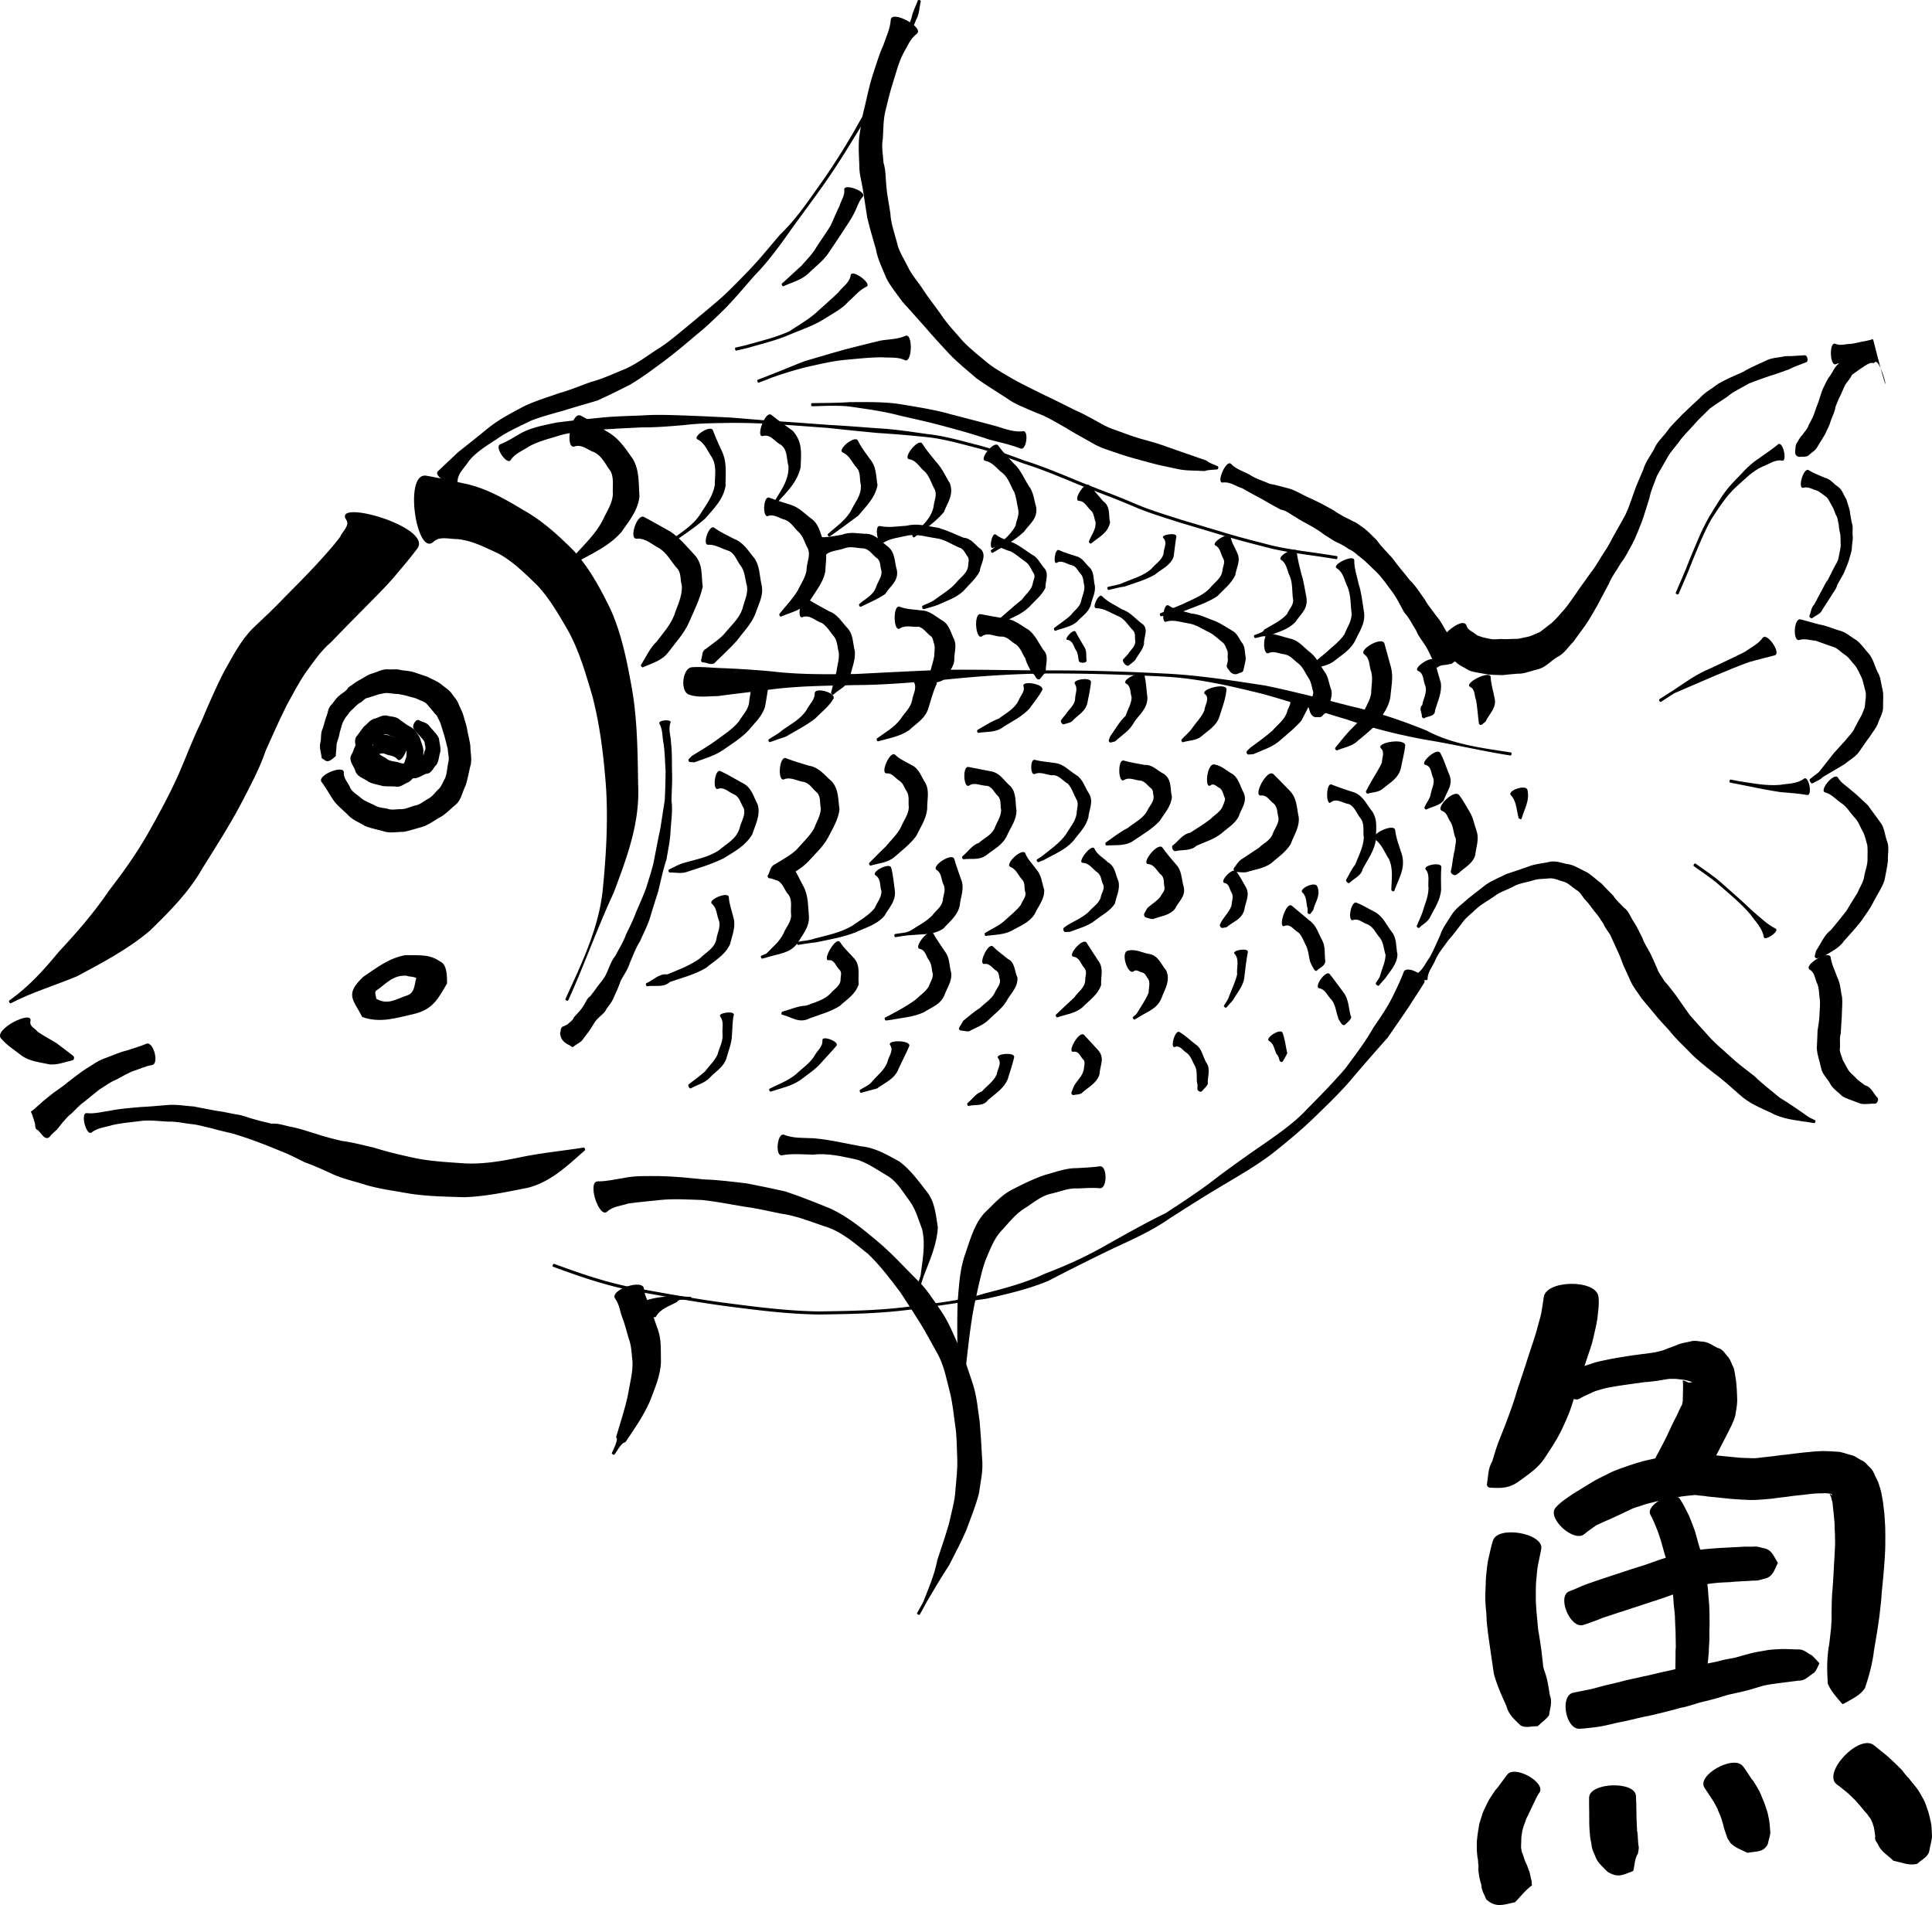 <svg xmlns="http://www.w3.org/2000/svg" viewBox="0 0 331.41 326.78" version="1.0"><path d="M71.58 94.102c-1.336 1.794-2.8 3.472-4.235 5.179-1.666 1.886-3.472 3.629-5.228 5.425-1.8 1.809-3.578 3.64-5.355 5.469-1.755 1.494-3.024 3.413-4.369 5.252-1.173 1.735-2.14 3.593-3.149 5.424-1.292 2.569-2.447 5.198-3.629 7.816-1.107 3.267-2.763 6.286-4.339 9.334-1.981 3.728-4.27 7.286-6.504 10.865-2.349 4.153-5.667 7.474-9.044 10.764-3.772 3.2-8.157 5.5-12.493 7.82-3.867 1.62-7.664 2.72-11.377 4.64-.167.08-.426-.35-.274-.46 3.388-2.42 5.882-5.19 8.562-8.43 3.053-3.27 5.963-6.62 8.483-10.33 2.395-3.126 4.698-6.318 6.662-9.742 1.915-3.386 3.77-6.79 5.36-10.345 1.295-2.979 2.416-6.034 3.858-8.95 1.257-2.95 2.507-5.906 3.989-8.753 1.456-2.542 2.772-5.197 4.866-7.296 1.867-1.771 3.763-3.53 5.523-5.402 1.753-1.768 3.51-3.533 5.211-5.353 1.456-1.599 2.935-3.183 4.235-4.915.316-.829 1.71-1.99 1.098-2.884-2.612-3.82 14.913 1.161 12.15 4.872zM5.225 175.16c-.218.93.844 1.25 1.241 1.83 1.031.69 2.129 1.28 3.192 1.92.992.72 1.949 1.48 2.923 2.23.209.16.137.68-.12.73-1.308.29-2.584.83-3.956.71-1.628-.37-3.333-.49-4.758-1.48-1.211-.96-2.57-1.78-3.577-2.98-1.326-1.59 5.527-4.97 5.055-2.96zM26.057 182.7c-1.039.15-2.018.64-3.014.95-1.129.39-2.119 1.05-3.182 1.58-1.017.4-1.854 1.09-2.769 1.63-.919.71-1.804 1.45-2.707 2.18-.815.56-1.444 1.33-2.165 2-.597.42-.973.98-1.472 1.48-.326.41-.644.82-.969 1.23-.34.28-.649.6-.982.9-1.011 1.6-1.847-.66-2.425-.86-.435-.16-.269-.81-.426-1.24-.145-.4-.455-1.62-.666-1.85.377-.31.54-.35.84-.69.378-.33.817-.68 1.188-1.05.627-.5 1.219-1.01 1.86-1.5.834-.62 1.729-1.16 2.504-1.86.957-.71 1.875-1.47 2.873-2.13 1.14-.67 2.185-1.53 3.469-1.95 1.279-.46 2.493-1.04 3.821-1.35 1.078-.38 2.203-.66 3.244-1.12 1.221-.55 2.303 3.46.978 3.65z"/><path d="M14.913 190.94c1.312.14 2.597-.23 3.897-.4 1.751-.37 3.536-.48 5.312-.65 1.63-.07 3.248-.24 4.87-.36 1.41-.09 2.804.18 4.206.26a268 268 0 003.922.75c1.116.13 2.2.4 3.303.6 1.06.11 2.033.54 3.05.81 1.018.31 2.065.54 3.095.8 1.245-.11 2.373.38 3.575.58 1.335.27 2.611.74 3.931 1.11 1.503.52 3.022.89 4.572 1.27 1.845.23 3.636.73 5.43 1.13 2.28.72 4.588 1.26 6.922 1.77 2.869.61 5.791.73 8.697.95 3.278.15 6.468-.4 9.653-1.07 3.592-.74 7.324-1.1 10.741-1.64.186-.03.375.36.234.48-2.889 2.52-5.834 5.44-9.827 6.42-3.619.71-7.243 1.51-10.946 1.61-3.21-.11-6.433-.14-9.611-.67-2.558-.47-5.154-.78-7.637-1.58-1.864-.57-3.772-1-5.55-1.85-1.494-.69-2.961-1.35-4.507-1.9-1.192-.59-2.365-1.21-3.597-1.71-1.057-.43-2.117-.87-3.18-1.29-1.003-.37-2.009-.76-3.011-1.11-.928-.29-1.824-.62-2.768-.86-1.085-.27-2.173-.49-3.245-.82-1.225-.25-2.423-.65-3.677-.76-1.267-.14-2.529-.45-3.804-.41-1.553-.07-3.105-.29-4.667-.13-1.672.22-3.369.34-5.026.72-1.191.37-2.508.46-3.526 1.25-.953.74-2.029-3.44-.831-3.3zM73.14 81.603c2.373.406 4.711.96 7.064 1.454 3.443.835 6.458 2.562 9.456 4.368 3.302 1.836 6.051 4.333 8.693 6.977 2.707 2.953 4.577 6.441 6.324 10.005 1.963 4.31 2.85 8.927 3.693 13.549.991 5.575.999 11.241 1.101 16.879.265 6.49-1.96 12.304-4.179 18.256-2.832 6.079-5.046 12.399-7.825 18.509-.077.17-.56-.05-.482-.22 2.734-6.01 5.742-12.14 6.412-18.78.574-5.846.928-11.712.555-17.601-.397-5.257-1.006-10.468-2.336-15.588-1.143-3.877-2.259-7.781-4.229-11.344-1.575-2.687-3.113-5.419-5.274-7.712-2.093-2.006-4.129-4.078-6.718-5.46-2.264-1.019-4.449-2.199-6.974-2.427-1.315.016-3.011-.535-4.036.445-2.908 2.779-5.21-11.988-1.244-11.31zM58.98 132.531c-.072.957.71 1.688 1.058 2.512.375.888 1.303 1.271 1.94 1.892.685.537 1.5.79 2.258 1.189.703.45 1.586.432 2.357.642.687.217 1.398.022 2.08.033.897.038 1.682-.415 2.52-.622.861-.132 1.516-.777 2.253-1.156.749-.398 1.202-1.118 1.804-1.678.519-.495.706-1.186 1.061-1.781.385-.869.38-1.819.571-2.729.244-.755-.043-1.524-.064-2.273-.166-.769-.385-1.525-.577-2.287-.198-.653-.399-1.297-.6-1.947-.168-.564-.483-1.061-.725-1.591-.333-.308-.576-.657-.868-.991-.296-.376-.62-.724-.928-1.083-.428-.339-.965-.481-1.443-.72-.557-.269-1.173-.361-1.76-.542-.53-.172-1.09-.24-1.625-.358-.57.003-1.134-.101-1.702-.152-.556-.072-1.07.131-1.604.197-.613.213-1.215.398-1.823.598-.554.045-.883.556-1.302.82-.604.282-1.02.857-1.527 1.284-.347.286-.566.685-.85 1.029-.313.327-.431.684-.657 1.041-.245.619-.382 1.245-.576 1.878-.082.651-.334 1.228-.5 1.833-.045.716-.11 1.478-.16 2.133l-.409.345c-.38.321-.922.708-1.336.434l-.663-.438c-.057-.842-.495-1.853-.19-2.801.128-.779-.007-1.567.382-2.307.205-.681.37-1.364.61-2.028.28-.667.289-1.455.836-1.99.48-.548.852-1.189 1.44-1.644.485-.442 1.165-.706 1.466-1.337.643-.427 1.235-.916 1.924-1.28.726-.377 1.359-.89 2.173-1.129.9-.237 1.736-.778 2.696-.711.766.043 1.56-.093 2.308.129.75.129 1.532.131 2.261.388.753.256 1.508.498 2.255.766.774.421 1.612.72 2.317 1.26.602.524 1.322.922 1.806 1.575.399.607.935 1.101 1.192 1.811.302.743.707 1.456.91 2.239.2.778.491 1.528.6 2.33.172.887.407 1.763.517 2.665-.006 1.152.338 2.333-.017 3.482-.283 1.135-.455 2.302-.848 3.405-.558 1.054-.696 2.383-1.696 3.2-.841.684-1.589 1.517-2.544 2.068-1.072.574-2.028 1.375-3.223 1.724-1.05.278-2.087.647-3.164.839-1.11-.032-2.26.27-3.358-.097-1.09-.313-2.208-.496-3.262-.939-.956-.617-2.072-.984-2.858-1.844-.936-.947-2.038-1.741-2.744-2.902-.6-.923-1.14-1.912-1.803-2.767-.896-1.157 3.92-3.076 3.81-1.617z"/><path d="M68.163 130.241c-.509-.648-1.409-.611-2.077-.9-.506-.268-1.031.059-1.508.087-.268.023-.408.275-.6.405-.12.154-.176.33-.262.49.108.314-.035-.112.085.264.173.37.564.569.835.842.412.38 1.036.385 1.54.572.489.23 1.046.148 1.563.222.246.009.479-.119.718-.179.337-.225.46-.61.694-.919.285-.3.325-.727.483-1.082.111-.327.082-.673.122-1.012-.013-.36-.287-.615-.428-.916-.105-.271-.338-.508-.476-.716-.231-.271-.6-.503-.888-.744-.335-.277-.772-.332-1.152-.496-.194-.181-.506-.156-.694-.214-.225 0-.438.113-.633.164-.35.063-.573.357-.857.533-.277.291-.394.677-.591 1.016-.427.531.273.164-.13-.078.009.656.582 1.005.87 1.503.415.487 1.029.701 1.528 1.041.582.509 1.394.441 2.073.656.736.314 1.548.129 2.29.19.469-.126.902-.338 1.352-.508.309-.156.298-.359.476-.574.194-.352.243-.761.362-1.133.285-.413.002-.876.003-1.22-.023-.567-.602-.909-.902-1.362-.369-.357-.654-.784-.981-1.175-.388-.464.366-1.751.893-1.457.582.326 1.35.403 1.783.998.557.727 1.29 1.304 1.655 2.163.049.817.412 1.688.153 2.543-.206.652-.188 1.387-.62 1.963-.526.468-.798 1.485-1.71 1.521-.795.24-1.502.944-2.42.733-.93-.089-1.862-.131-2.787-.267-.924-.238-1.871-.388-2.773-.713-.76-.553-1.788-.797-2.293-1.666-.588-.675-1.236-1.295-1.756-2.013.06-.802-.589-1.871.201-2.664.381-.507.726-1.042 1.145-1.526.573-.433 1.007-1.121 1.757-1.328.722-.17 1.4-.709 2.203-.52.622.157 1.298.145 1.877.472.441.321.887.651 1.337.973.538.37 1.182.609 1.618 1.114.281.475.673.914.863 1.456.174.703.534 1.367.527 2.123-.087.693.168 1.466-.264 2.116-.29.599-.51 1.227-.873 1.799-.462.445-.87.964-1.396 1.347-.743.238-1.398.965-2.31.742-.724-.028-1.456.005-2.18-.084-.806-.246-1.66-.333-2.415-.736-.72-.565-1.803-.772-2.212-1.735-.193-.899-1.334-1.882-.643-2.991.412-.689.465-1.69 1.28-2.14.75-.367 1.394-1.173 2.356-1.155.966.049 1.97-.217 2.91.149.876.252 1.705.707 2.629.756 1.249.066-.577 4.254-1.35 3.27zM115.024 123.937c-.432 1.144.053 2.304.08 3.475.187 1.586.15 3.167.167 4.759.085 1.733-.057 3.452-.085 5.181.233 1.693-.052 3.352-.153 5.032-.051 1.711-.436 3.374-.706 5.052-.611 1.785-.964 3.636-1.418 5.457a345.477 345.477 0 00-1.431 4.597c-.439 1.38-1.121 2.65-1.696 3.98-.75 1.17-1.201 2.49-1.763 3.75-.323 1.11-1.046 2.04-1.564 3.05-.327 1.05-.837 2.02-1.254 3.03-.319.7-.817 1.25-1.227 1.88-.284.59-.846.93-1.27 1.4-.656.53-.995 1.36-1.467 2.01-.392.59-.854 1.15-1.285 1.73-.331.48-.922.71-1.376 1.06-.484.54-.719-.13-1.135-.2-.12-.07-.24-.15-.36-.23-.455-.3-.787-.71-.916-1.24-.035-.14-.069-.28-.104-.43.172-.34.012-1.11.626-1.24.23-.11.458-.22.682-.33.344-.38.873-.65 1.047-1.16.555-.68 1.252-1.27 1.682-2.06.373-.52.562-1.22 1.147-1.6.354-.47.722-.93 1.065-1.42.543-.78 1.262-1.48 1.664-2.38.516-1.02.801-2.19 1.564-3.1.64-1.23 1.384-2.4 1.86-3.71.567-1.21 1.199-2.39 1.647-3.66.615-1.42 1.246-2.831 1.787-4.277.518-1.767 1.162-3.497 1.463-5.328.322-1.627.617-3.253.975-4.872.259-1.612.491-3.227.76-4.838.085-1.709.132-3.41.143-5.12-.105-1.545-.122-3.083-.344-4.617-.241-1.156-.119-2.393-.718-3.443-.336-.59 2.153-.824 1.913-.188zM75.129 80.828l3.499-3.307a280.55 280.55 0 005.241-4.197c1.843-1.45 3.923-2.509 5.976-3.612 1.959-.935 4.046-1.565 6.091-2.276 1.849-.524 3.625-1.273 5.431-1.915 1.917-.505 3.711-1.353 5.54-2.097 2.029-.826 3.8-2.163 5.62-3.363 2.01-1.212 3.755-2.775 5.571-4.234 1.702-1.424 3.406-2.84 5.095-4.277 1.882-1.645 3.599-3.458 5.34-5.247 1.868-1.945 3.553-4.058 5.313-6.099 2.576-2.455 4.566-5.388 6.614-8.275 2.029-2.834 3.897-5.768 5.668-8.766 1.554-2.738 3.105-5.472 4.705-8.181.939-2.261 2.18-4.363 3.287-6.537 1.048-1.681 1.567-3.548 2.245-5.381.195-1.05.718-1.993 1.074-2.983.064-.177.556-.037.51.145-.26 1.034-.231 2.17-.786 3.128-.738 1.834-1.5 3.655-2.173 5.505-1.103 2.198-2.036 4.494-3.623 6.425-1.536 2.748-3.07 5.501-4.754 8.167-1.808 2.99-3.685 5.935-5.717 8.78-2.056 2.898-4.211 5.712-6.238 8.627-1.617 2.206-3.231 4.38-5.162 6.333-1.67 1.9-3.295 3.847-5.051 5.665-1.608 1.564-3.2 3.16-4.971 4.557-1.831 1.565-3.675 3.11-5.596 4.561-1.888 1.383-3.75 2.795-5.77 3.99-1.859.948-3.721 1.879-5.625 2.733-1.88.572-3.773 1.094-5.647 1.684-1.957.567-3.937 1.057-5.837 1.813-1.934.979-3.947 1.818-5.727 3.088-1.763 1.152-3.556 2.202-4.901 3.872-.694 1.136-1.896 2.058-1.886 3.523.009 1.355-4.342-.919-3.356-1.849z"/><path d="M157.25 5.805c-1.134.849-1.639 2.237-2.339 3.422-.768 1.536-1.191 3.204-1.699 4.834-.558 1.685-.948 3.416-1.37 5.138-.348 1.536-.296 3.11-.409 4.666-.262 1.362.051 2.718.126 4.061.407 1.291.338 2.636.477 3.962.129 1.58.465 3.136.697 4.699.08 1.759.711 3.376 1.137 5.052.312 1.51 1.212 2.757 1.854 4.11.607 1.296 1.55 2.355 2.351 3.522.975 1.554 2.137 2.984 3.203 4.48 1.122 1.75 2.57 3.226 3.909 4.792 1.35 1.414 2.92 2.613 4.42 3.873 1.51 1.141 3.18 2.03 4.81 2.976 1.56.81 3.13 1.593 4.71 2.366 1.78.831 3.53 1.727 5.29 2.601 1.59.674 3.06 1.563 4.58 2.376 1.35.798 2.86 1.177 4.3 1.746 1.57.605 3.2 1.007 4.81 1.466 1.55.478 3.06 1.06 4.59 1.582 1.42.464 2.82.998 4.24 1.47.57.482 1.31.663 1.97.996.16.085.09.498-.1.522-.73.096-1.49.037-2.2.288-1.54-.116-3.12-.012-4.65-.362-1.59-.355-3.19-.638-4.76-1.09-1.68-.459-3.37-.877-5.03-1.445-1.69-.601-3.46-1.046-4.99-2.022-1.46-.821-2.94-1.609-4.36-2.502-1.65-.918-3.26-1.947-5.05-2.569-1.73-.789-3.55-1.382-5.1-2.522-1.71-1.106-3.43-2.174-5.1-3.342-1.58-1.364-3.206-2.66-4.66-4.166-1.456-1.578-2.929-3.145-4.312-4.784-1.273-1.407-2.513-2.842-3.794-4.24-.955-1.33-2.016-2.579-2.766-4.045-.655-1.647-1.491-3.216-1.792-4.998-.52-1.79-1.044-3.575-1.481-5.387-.246-1.639-.517-3.274-.756-4.914-.22-1.341-.635-2.647-.595-4.026-.066-1.621-.196-3.244-.025-4.863.275-1.699.455-3.407.911-5.074.446-1.807.785-3.646 1.355-5.425.607-1.789 1.109-3.621 1.902-5.35.471-1.402 1.147-2.769 1.243-4.273.114-1.785 5.885 1.327 4.453 2.399zM211.187 79.59c.81.86 2.04 1.25 3.09 1.785 1.09.755 2.37 1.085 3.55 1.624 1.15.181 2.25.551 3.38.828 1.06.328 2.01.931 3.02 1.399.8.348 1.58.753 2.38 1.132.74.392 1.47.8 2.2 1.2.55.429 1.17.724 1.76 1.088.53.231 1.04.523 1.56.786.72.274 1.28.815 1.91 1.221.78.614 1.43 1.347 2.14 2.021.77 1.111 1.75 2.028 2.65 3.044.95 1.319 2.02 2.535 3.02 3.821 1.06.99 1.78 2.26 2.63 3.409.56 1.026 1.35 1.905 2.02 2.856.71.797 1.14 1.786 1.7 2.669.54.79 1.13 1.539 1.69 2.291.47.297.6.823.89 1.212.31 1.07-1.22 1.315-1.69 1.828-.13.138-.34.071-.52.128-.63.2-1.61.048-2.09.66-.2-.386-.73-.845-.73-1.419-.4-.775-.72-1.607-1.2-2.359-.53-.872-1.26-1.664-1.62-2.654-.68-1.032-1.19-2.184-2.05-3.105-.61-1.078-1.15-2.232-1.86-3.273-.95-1.23-1.79-2.544-2.89-3.645-.92-.846-1.76-1.774-2.76-2.536-.67-.474-1.18-1.097-1.98-1.395-.42-.264-.81-.588-1.27-.795-.58-.305-1.19-.532-1.73-.917-.6-.403-1.25-.739-1.8-1.212-.67-.407-1.3-.878-2.02-1.222-.8-.47-1.63-.872-2.39-1.403-.81-.407-1.52-1.11-2.47-1.231-1.01-.566-2.06-1.086-3.03-1.699-1.18-.654-2.38-1.253-3.54-1.956-1.12-.331-2.15-1.189-3.39-1.002-1.22.184.6-4.08 1.44-3.179z"/><path d="M251.577 107.354c.21.758 1.07.993 1.57 1.453.34.299.81.346 1.22.517.4.102.9.189 1.35.285.59.131 1.2-.001 1.77-.001.79.081 1.58-.017 2.37-.026.7.062 1.33-.203 1.99-.304.83-.129 1.55-.577 2.31-.863.7-.517 1.36-1.057 2.05-1.589.81-.699 1.46-1.567 2.18-2.339.75-.878 1.36-1.872 2.04-2.803.79-1.183 1.66-2.314 2.47-3.48.88-1.099 1.53-2.358 2.31-3.532.66-.906 1.12-1.94 1.68-2.915.66-1.12 1.26-2.291 1.92-3.423.57-1.191.97-2.464 1.42-3.703.45-1.396 1.1-2.724 1.65-4.074.38-1.297 1.22-2.355 1.86-3.512.47-1.219 1.49-2.045 2.23-3.064.75-1.086 1.74-1.931 2.61-2.888.99-.975 2.02-1.902 3.03-2.845.89-.988 2.07-1.596 3.09-2.389 1.39-.823 2.86-1.425 4.33-2.079 1.19-.745 2.51-1.248 3.77-1.86 1.07-.583 2.32-.558 3.46-.83 1.12.029 2.22-.102 3.34-.154.43-.02.67 1.023.27 1.187-1.01.418-2.06.735-3.03 1.249-1.02.35-2.05.76-3.1 1.058-1.25.442-2.52.856-3.74 1.361-1.27.756-2.62 1.318-3.75 2.297-.99.67-2.01 1.295-2.97 2.006-.94.968-1.95 1.854-2.82 2.886-.81.935-1.74 1.777-2.45 2.819-.64.87-1.42 1.665-1.95 2.622-.6 1.052-1.2 2.097-1.8 3.154-.47 1.289-1.07 2.535-1.33 3.896-.44 1.358-.83 2.746-1.32 4.099-.52 1.248-.96 2.519-1.59 3.713-.64 1.075-1.14 2.255-1.93 3.233-.69 1.217-1.59 2.314-2.11 3.614-.69 1.299-1.39 2.594-2.07 3.901-.64 1.073-1.24 2.194-1.96 3.228-.69.945-1.38 1.898-2.07 2.845-.91.89-1.58 2.09-2.83 2.643-1.12.723-2 1.798-3.37 2.099-1.13.24-2.19.762-3.37.717-.86.081-1.73.129-2.59.244-.93-.058-1.9.009-2.82-.175-.97-.212-1.97-.251-2.92-.637-.8-.524-1.73-.849-2.4-1.575-.8-.683-1.5-1.508-2.41-2.058-1.81-1.085 3.84-6.037 4.41-4.008zM314.847 58.977c.83.386 1.77.007 2.64.01.71-.08 1.38-.275 2.09-.415.51-.06.99-.215 1.47-.32.56-.691.17 2.121.32 3.756-.12.087-.24.117-.64.312-.62.21-1.13.672-1.66.985-.47.34-.97.694-1.4 1.003-.26.644-.76 1.122-1.14 1.688-.29.624-.55 1.237-.84 1.867-.34.62-.56 1.299-.84 1.944-.09.847-.53 1.573-.79 2.355-.21.805-.64 1.515-.96 2.274-.41.724-.87 1.418-1.3 2.128-.33.723-1.09 1.074-1.61 1.597-.47.279-1.02.137-1.51.205-.38.052-.79-.404-.75-.784.06-.462.04-.937.17-1.391.36-.526.61-1.151 1.09-1.597.34-.539.88-1.004 1.06-1.662.3-.617.68-1.184.9-1.838.26-.726.5-1.452.79-2.172.27-.783.47-1.612.82-2.383.39-.701.64-1.459 1.17-2.075.48-.688.75-1.468 1.41-2.039.58-.584 1.03-1.375 1.81-1.817.57-.354 1.17-.678 1.73-1.062.8-.372 1.4-1.4 2.48-1.153 3.9 15.47 1.36 1.89.12 3.88-.48-.002-.96-.058-1.46-.009-.8 0-1.58.029-2.38 0-.88.063-1.86-.224-2.68.19-1.1.555-1.23-3.995-.11-3.477zM310.287 80.662c.82.528 1.76.841 2.65 1.261.99.181 1.57 1.052 2.32 1.55.78.521.97 1.434 1.45 2.15.2.615.39 1.235.58 1.856.08.734.24 1.466.36 2.198.28.652.09 1.357.14 2.044.12.718-.08 1.403-.12 2.107.02.79-.34 1.519-.51 2.279-.26.788-.61 1.547-.92 2.316-.37.619-.71 1.257-1.07 1.876-.15.747-.72 1.326-1.08 1.978-.49.758-.97 1.51-1.47 2.274-.31.803-1.18 1.008-1.74 1.478-.17.147-.58-.201-.49-.41.27-.636.29-1.419.84-1.959.42-.797.83-1.582 1.26-2.37.36-.61.61-1.287 1.06-1.823.32-.631.64-1.275.96-1.915.29-.631.79-1.203.88-1.936.12-.66.3-1.284.36-1.954-.02-.604-.02-1.186-.04-1.799-.09-.608-.29-1.193-.28-1.805-.17-.583-.15-1.261-.52-1.761-.23-.529-.36-1.094-.69-1.576-.29-.482-.49-.984-.86-1.422-.53-.375-1.03-.802-1.61-1.128-.77-.164-1.52-.764-2.39-.507-1.07.316-.01-3.603.93-3.002zM308.887 106.246c1.06.296 2.13.581 3.18.871 1.17.182 2.25.679 3.37 1.018 1.16.239 2 1.108 2.99 1.66.88.679 1.45 1.583 2.19 2.388.73.912.96 2.053 1.45 3.082.59.887.57 1.998.85 2.959.24.983.07 1.987.1 2.975.07 1.024-.56 1.884-.84 2.805-.32.88-.96 1.574-1.44 2.36-.66.865-1.26 1.773-1.88 2.66-.68.895-1.69 1.408-2.54 2.117-1.2.718-2.4 1.43-3.62 2.138-.48.533-1.18.73-1.76 1.087-.26.16-.69-.55-.45-.739.51-.398 1.01-.809 1.53-1.195.83-1.063 1.67-2.114 2.5-3.18.66-.727 1.3-1.464 1.98-2.177.56-.759 1.33-1.383 1.69-2.288.39-.726.76-1.465 1.18-2.176.18-.572.55-1.085.55-1.717.04-.733.24-1.477.1-2.221-.21-.782-.38-1.578-.63-2.351-.42-.757-.7-1.646-1.3-2.306-.56-.577-.97-1.341-1.71-1.759-.64-.426-1.19-1.099-1.98-1.314-.99-.351-1.98-.681-2.96-1.053-.92-.04-1.84-.41-2.77-.121-1.19.372-.98-3.858.22-3.523zM315.277 133.395c.56.952 1.57 1.486 2.36 2.228.98.756 1.83 1.656 2.75 2.488.72.96 1.41 1.932 2.12 2.898.75.904.79 2.168 1.16 3.203.47 1.098.12 2.321.18 3.458-.12 1.138-.39 2.239-.59 3.356-.44 1.286-1.22 2.393-1.85 3.594-.55 1.22-1.41 2.27-2.15 3.38-.91 1.19-1.94 2.27-2.93 3.39-.91 1.37-2.46 1.92-3.69 2.81l-.99.18c-.19.03-.4-.23-.35-.41.08-.29.16-.59.23-.89.83-1.18 1.33-2.65 2.57-3.58.87-1.06 1.75-2.12 2.6-3.21.65-1.06 1.28-2.136 1.96-3.186.39-1.002 1.07-1.896 1.16-2.999.17-.883.56-1.787.53-2.732-.01-.808.06-1.619-.04-2.423-.24-.749-.36-1.541-.74-2.266-.5-.831-.78-1.838-1.51-2.525-.73-.792-1.27-1.796-2.2-2.397-.92-.612-1.65-1.536-2.77-1.84-1.14-.311 1.59-3.545 2.19-2.527z"/><path d="M314.037 164.25c.16 1.2.74 2.25 1.12 3.39.57 1.05.55 2.26.82 3.37.11 1.12-.03 2.23-.04 3.35-.08.96-.12 1.91-.17 2.87-.26.8-.09 1.66-.14 2.47-.16.75.31 1.41.46 2.1.31.58.63 1.15.95 1.73.33.5.83.86 1.24 1.29.44.57 1.09.9 1.64 1.35 1.1.28 1.44 1.43 2.15 2.13.28.28-.08 1.04-.47 1.02-.96-.06-1.96.28-2.89-.17-.91-.39-1.9-.63-2.75-1.16-.68-.72-1.62-1.25-2.07-2.2-.49-.86-1.34-1.58-1.51-2.63-.24-1.11-.65-2.19-.73-3.33.04-1 .11-2.01.13-3.01.11-.9.31-1.78.33-2.7s.17-1.84.05-2.76c-.14-.85-.09-1.73-.4-2.54-.43-.82-.41-1.96-1.3-2.48-1.26-.75 3.37-3.54 3.58-2.09zM243.087 167.01c1.04-.69 1.48-1.92 2.21-2.87.65-1.21 1.17-2.47 1.75-3.71.39-1.27 1.23-2.3 1.9-3.42.7-1.17 1.87-1.93 2.85-2.844l3.09-2.421c1.1-.747 2.35-1.243 3.53-1.825 1.28-.413 2.55-.855 3.82-1.297 1.1-.446 2.31-.508 3.46-.76 1.22-.336 2.39.28 3.57.418 1.11.295 2.06.948 3.08 1.412.85.611 1.64 1.295 2.46 1.942.61.705 1.3 1.349 1.94 2.016.47.793 1.19 1.349 1.79 2.019.87.58 1.15 1.65 1.7 2.44.6.86 1 1.86 1.5 2.78.3.95.89 1.73 1.33 2.6s.81 1.79 1.22 2.69c.25.78.84 1.44 1.26 2.16.72.75 1.32 1.63 1.98 2.45.74 1.11 1.53 2.19 2.3 3.29 1.01 1.16 2.03 2.3 3.07 3.43 1.11 1.3 2.43 2.37 3.68 3.51 1.37 1.3 2.89 2.43 4.38 3.58 1.34 1.32 2.87 2.46 4.32 3.68 1.76 1.06 3.44 2.26 5.13 3.43.31.15.63.29.94.44.17.07.03.53-.16.5-.35-.06-.7-.11-1.05-.17-2.15-.33-4.35-.51-6.32-1.59-1.91-.88-3.81-1.65-5.39-3.1-1.44-1.26-2.85-2.57-4.4-3.69-1.47-1.2-3-2.33-4.3-3.74-1.14-1.16-2.35-2.25-3.34-3.55-.91-1.01-1.87-1.97-2.7-3.05-.71-.85-1.43-1.69-2.12-2.53-.63-1-1.42-1.9-1.89-2.99-.38-.83-.73-1.66-1.13-2.47-.38-.94-.69-1.91-1.16-2.82l-1.17-2.58c-.38-.63-.9-1.2-1.16-1.91-.5-.69-.91-1.46-1.51-2.08-.54-.67-1.01-1.42-1.63-2.034-.52-.574-.83-1.352-1.57-1.717-.69-.46-1.26-1.127-2.09-1.379-.79-.196-1.54-.607-2.37-.589-.99.125-2.02.033-2.99.376-1.17.378-2.43.467-3.5 1.136-1.02.531-2.19.844-3.11 1.608-1.02.719-2.17 1.289-3.09 2.159-.8.8-1.78 1.45-2.42 2.42-.78.98-1.49 2.02-2.35 2.94-.75 1.11-1.67 2.1-2.2 3.36-.44 1.08-1.34 2.04-1.34 3.25 0 .71-2.39-.51-1.8-.9z"/><path d="M244.277 168.62c-.78 1.29-1.63 2.53-2.43 3.8-1.24 1.88-2.54 3.71-3.81 5.57a446.63 446.63 0 00-5.72 6.55c-2.03 2.49-4.36 4.7-6.65 6.94-2.37 2.3-4.91 4.41-7.49 6.45-2.55 1.93-5.31 3.54-8.05 5.17-3.24 1.91-6.41 3.93-9.58 5.96-3.11 2.17-6.61 3.69-10.03 5.29-3.59 1.74-7.15 3.52-10.69 5.36-3.42 1.42-7.01 2.25-10.6 3.06-4.26.6-8.505 1.27-12.771 1.83-5.296.72-10.635.81-15.968.88-5.508-.07-10.977-.79-16.431-1.5-5.109-.71-10.184-1.62-15.257-2.54-4.793-.89-9.385-2.48-13.942-4.16-.175-.06.019-.56.195-.49 4.525 1.67 9.087 3.24 13.847 4.13 5.063.92 10.129 1.83 15.229 2.53 5.43.71 10.876 1.43 16.362 1.5 5.31-.07 10.626-.16 15.9-.88 4.236-.55 8.526-.98 12.626-2.23 3.49-.9 6.99-1.83 10.27-3.38 3.72-1.41 7.3-3.04 10.74-5.04 3.27-1.83 6.53-3.68 9.91-5.32 3.15-2.05 6.29-4.1 9.23-6.44 2.55-1.87 5.11-3.72 7.73-5.5 2.61-1.85 5.25-3.65 7.43-6.04 2.21-2.22 4.4-4.47 6.45-6.85 1.67-2.28 3.42-4.51 4.8-6.99 1.23-1.79 2.46-3.56 3.41-5.52.64-1.33 1.29-2.64 1.79-4.01.47-1.33 4.22.67 3.5 1.87zM85.809 76.212c1.241-.494 2.42-1.253 3.589-1.926 1.901-1.003 3.983-1.362 6.057-1.801 2.45-.33 4.913-.561 7.372-.816 2.401-.259 4.821-.304 7.233-.402 2.458-.178 4.911-.079 7.368.004 2.644.095 5.283.228 7.924.354 2.599.2 5.186.446 7.788.616 3.006.192 6.01.42 9.014.64 2.8.151 5.595.375 8.391.584 2.851.143 5.67.587 8.492.985 2.906.306 5.71 1.116 8.53 1.842 2.81.707 5.52 1.744 8.24 2.734 2.57.804 5.05 1.814 7.54 2.826 2.11.912 4.27 1.719 6.41 2.556 1.95.728 3.88 1.535 5.8 2.352 2.35.927 4.76 1.657 7.16 2.427 2.6.771 5.2 1.549 7.79 2.322 2.48.745 4.99 1.37 7.5 2.017 2.56.624 5.18.95 7.78 1.324 1.18.168 2.36.36 3.53.54.19.028.11.553-.08.524-1.17-.179-2.34-.371-3.52-.538-2.62-.378-5.26-.706-7.83-1.335-2.52-.649-5.04-1.276-7.53-2.025-2.6-.773-5.19-1.551-7.79-2.322-2.42-.775-4.85-1.509-7.21-2.443-1.92-.814-3.84-1.621-5.79-2.347-2.15-.839-4.31-1.648-6.42-2.561-2.48-1.01-4.96-2.016-7.51-2.817-2.71-.985-5.41-2.018-8.21-2.722-2.794-.72-5.577-1.525-8.46-1.829-2.827-.29-5.649-.538-8.484-.71-2.79-.269-5.58-.536-8.365-.854-3.003-.22-6.006-.449-9.01-.641a114.732 114.732 0 00-7.779-.229c-2.625.045-5.245.044-7.861.362-2.442.212-4.877.423-7.332.409-2.379.109-4.756.223-7.133.388-2.37.222-4.756.346-7.062 1.011-1.781.567-3.644.981-5.293 1.931-1.043.704-2.321 1.154-3.037 2.267-.621.964-2.867-2.273-1.802-2.697z"/><path d="M102.566 202.64c1.469.02 2.94-.35 4.396-.57 2.022-.43 4.079-.33 6.128-.33 2.559.04 5.111.31 7.657.57 2.461.07 4.892.4 7.331.68 2.219.42 4.427.89 6.627 1.38 2.648.88 5.24 1.92 7.822 2.97 3.056 1.45 5.639 3.6 8.199 5.76 2.307 1.95 4.332 4.19 6.458 6.32 1.728 1.55 2.921 3.56 4.228 5.43 1.295 1.87 2.13 4 3.049 6.05 1.056 2.14 1.726 4.45 2.486 6.71.63 2.05.8 4.2 1.11 6.31.18 2.08.3 4.17.41 6.25.22 2.02-.26 4-.54 5.98-.53 2.12-1.37 4.14-2.12 6.18-.87 2.11-1.958 4.11-2.996 6.15-1.363 2.09-2.635 4.24-3.903 6.39-.342.71-.757 1.39-1.135 2.08-.09.17-.552-.09-.463-.26.027-.04 1.143-2.01 1.121-2.05.91-2.31 1.887-4.58 2.35-7.03.696-2.11 1.427-4.22 2.026-6.34.405-1.9.992-3.77 1.089-5.73.14-1.74.371-3.47.31-5.23-.089-1.96-.047-3.94-.368-5.89-.266-1.93-.443-3.87-.933-5.75-.544-2.08-.918-4.2-1.909-6.14-1.012-1.81-1.984-3.66-3.064-5.44-1.143-1.81-2.286-3.62-3.476-5.4-1.714-2.28-3.43-4.55-5.484-6.54-2.38-1.9-4.609-3.94-7.609-4.82-2.457-.84-4.883-1.82-7.489-2.17-2.14-.44-4.278-.94-6.45-1.22-2.307-.41-4.616-.83-6.946-1.1-2.425-.07-4.846-.25-7.274 0-1.812.2-3.628.35-5.434.6-1.214.41-2.613.47-3.6 1.38-1.407 1.31-3.522-5.21-1.604-5.18z"/><path d="M188.657 203.82c-1.24-.11-2.53-.01-3.78.04-1.59-.1-3.05.56-4.55.89-1.82.41-3.16 1.65-4.67 2.59-1.47.93-2.54 2.32-3.7 3.58-1.45 1.47-2.08 3.37-2.89 5.2-.86 2.46-1.32 5.03-1.9 7.57-.74 3.68-1.08 7.43-1.54 11.15-.71 4.54-.65 9.12-.63 13.7.02.8.03 1.61.05 2.41 0 .19-.53.2-.533.01l-.043-2.42c-.021-4.59.111-9.17-.143-13.75-.11-3.82-.176-7.65-.059-11.47.242-2.83.368-5.67 1.358-8.38.83-2.4 1.48-4.86 3.19-6.82 1.49-1.41 2.84-3.02 4.7-4.01 1.88-.96 3.75-1.91 5.76-2.58 1.78-.47 3.52-1.16 5.39-1.16 1.33-.07 2.68-.13 3.99-.31s1.32 3.87 0 3.76zM147.994 33.754c-.706.785-.96 1.825-1.442 2.741-.562 1.152-1.321 2.187-2.002 3.264a375.33 375.33 0 01-2.542 3.803c-.924 1.289-2.204 2.232-3.313 3.32-1.231 1.17-2.82 1.536-4.286 2.212-.17.079-.413-.33-.272-.455 1.13-1 2.216-2.055 3.346-3.053.913-1.084 1.963-2.071 2.642-3.327.794-1.195 1.633-2.36 2.373-3.593.505-1.12.981-2.246 1.513-3.356.267-.91.913-1.739.808-2.75-.123-1.193 3.977.303 3.175 1.194zM148.63 49.18c-1.244.577-2.063 1.681-3.094 2.549-1.153 1.313-2.723 2.058-4.154 2.99-1.754 1.1-3.747 1.78-5.659 2.567-2.283 1.014-4.708 1.613-7.103 2.288.007.047-2.309.562-2.325.566-.182.044-.299-.473-.117-.517.768-.187 1.547-.328 2.303-.561 2.365-.666 4.77-1.24 7.009-2.279 1.654-1.132 3.43-2.088 4.891-3.504 1.162-1.035 2.334-2.053 3.446-3.143.735-.963 1.907-1.643 2.1-2.921.177-1.168 3.774 1.467 2.703 1.965zM155.181 61.767c-1.219-.586-2.621-.365-3.916-.478-2.059.006-4.102.242-6.149.427-2.306.197-4.56.768-6.815 1.253a66.165 66.165 0 00-6.227 1.921c-.625.283-1.276.498-1.915.747-.174.068-.36-.429-.186-.497.01-.004 1.914-.707 1.907-.744 2.077-.77 4.081-1.662 6.151-2.441a512.804 512.804 0 016.764-1.974c2.099-.53 4.195-1.079 6.302-1.566 1.4-.234 2.865-.207 4.196-.798 1.341-.596 1.211 4.785-.112 4.15zM175.067 76.94c-1.75-.675-3.57-1.07-5.38-1.54-2.43-.838-4.9-1.519-7.387-2.195-2.615-.72-5.26-1.308-7.904-1.904-2.827-.763-5.719-1.13-8.604-1.56-2.16-.244-4.34-.098-6.507-.057-.187.004-.201-.526-.013-.53 2.183-.041 4.371-.026 6.55-.178 2.981.001 5.969-.087 8.927.404 2.723.474 5.466.865 8.132 1.625 2.506.656 5.006 1.295 7.506 1.964 1.69.441 3.3 1.212 5.1 1.001 1.05-.123.57 3.353-.42 2.97zM118.718 114.451c1.442-.093 2.888.044 4.327.123 3.111.115 6.21.301 9.311.589 4.804.577 9.616.506 14.438.449 5.047-.255 10.093-.522 15.142-.716 5.981-.079 11.951.101 17.931.1 6.53-.018 13.06.189 19.58.521 5.91.261 11.73 1.186 17.57 2.077 4.91 1.015 9.76 2.278 14.62 3.524 4.51 1.016 8.85 2.47 13.12 4.22 4.46 2.38 9.5 2.968 14.42 3.732.19.028.12.554-.07.525-4.98-.773-9.84-1.955-14.8-2.746-4.52-.839-8.95-1.951-13.3-3.442-4.78-1.419-9.51-3.007-14.31-4.35-5.68-1.409-11.4-2.737-17.27-3.011-6.52-.33-13.03-.537-19.56-.519-5.96.048-11.9.445-17.83 1.06-5.058.433-10.119.906-15.2.926-4.823.116-9.646.128-14.443.735-3.082.396-6.172.734-9.25 1.155-1.656.005-3.332.307-4.944-.245-1.584-.542-1.153-4.6.518-4.707zM99.645 71.31c1.543.789 2.964 1.784 4.435 2.688 2.053 1.115 3.181 2.911 4.473 4.724 1.179 2.012.961 4.211 1.139 6.389-.259 2.473-1.767 4.228-3.116 6.178-1.964 2.231-4.615 3.473-7.163 4.874-1.04.009-1.687.819-2.53 1.229-.169.082-.428-.323-.287-.446 1.814-1.584.564.235 2.085-1.822 1.733-1.899 3.592-3.671 4.767-6.012.662-1.434 1.592-2.728 1.684-4.378-.094-1.302.228-2.646-.39-3.907-.896-1.155-1.451-2.613-2.886-3.291-1.057-.352-2.062-1.36-3.264-.959-1.802.602-.638-6.131 1.053-5.267zM122.293 73.811c.454 1.244 1.08 2.57 1.647 3.829.794 1.865.493 3.799.518 5.739-.43 2.358-2.017 3.85-3.496 5.577-1.682 1.473-3.553 2.702-5.37 3.995-.153.108-.445-.327-.296-.44 1.723-1.312 3.586-2.415 4.807-4.284 1.005-1.619 2.214-3.123 2.512-5.071.002-1.641.373-3.229-.535-4.766-.736-1.046-1.168-2.391-2.416-3.01-.97-.482 2.258-2.586 2.629-1.569zM132.344 71.181c1.169.945 2.419 1.839 3.632 2.702 1.737 1.97 1.442 3.869 1.367 6.231-.557 2.553-2.3 4.193-3.977 6.047l-.929.962c-.13.135-.512-.234-.381-.369l.911-.942c1.109-1.889 2.371-3.496 2.289-5.87-.386-1.274-.104-2.837-1.406-3.716-.947-.459-1.668-1.792-2.967-1.438-1.328.363.391-4.472 1.461-3.607zM147.179 75.596c.513 1.107 1.314 2.09 2.009 3.099 1.171 1.333 1.056 2.91 1.336 4.508-.396 2.172-1.935 3.607-3.273 5.229a292.684 292.684 0 01-4.925 3.604c-.153.109-.457-.299-.318-.425 1.443-1.307 3.075-2.368 4.043-4.144.671-1.439 1.813-2.637 1.597-4.37-.23-.917.025-2.093-.73-2.909-.767-.837-1.196-2.077-2.345-2.561-1.076-.454 2.116-3.091 2.606-2.031zM158.203 76.104c.694 1.089 1.542 2.079 2.35 3.098 1.039 1.078 1.619 2.474 2.386 3.697.7 2.003-.368 3.194-1.007 4.92-1.45 1.718-3.325 2.984-5.095 4.347-.148.114-.451-.296-.316-.426 1.534-1.463 3.096-2.571 3.622-4.795.061-1.001.662-1.988.183-3.01-.579-1.025-.867-2.241-1.748-3.094-.85-.673-1.396-1.886-2.606-2.064-1.218-.179 1.57-3.712 2.231-2.673z"/><path d="M171.247 76.444c.76 1.091 1.74 2.067 2.64 3.055 1.19 1.05 1.76 2.554 2.58 3.844.85 1.071.9 2.434 1.28 3.651.27 2.016-1.1 2.814-2.09 4.215-1.58 1.503-3.52 2.511-5.38 3.614-.16.095-.42-.334-.28-.452 1.56-1.258 3.24-2.346 4.21-4.199.15-.924.67-1.829.45-2.805-.22-.968-.31-1.968-.65-2.91-.66-1.088-.97-2.409-1.99-3.279-.96-.683-1.7-1.897-2.99-2.123-1.19-.21 1.54-3.61 2.22-2.611zM186.867 83.268c.81.852 1.57 1.793 2.36 2.693 1.33.944.88 2.416 1.19 3.64-.35 1.834-1.93 2.525-3.24 3.619-.14.12-.45-.19-.38-.366.38-1.044 1.25-2.05 1.13-3.294-.26-.663-.22-1.415-.77-1.978-.66-.531-1.07-1.638-2.06-1.661-1.13-.026.99-3.469 1.77-2.653zM201.787 92.04c-.19 1.131-.31 2.291-.46 3.427-.52 1.548-2.05 2.115-3.19 3.078-1.63.961-3.46 1.434-5.21 2.064-.94.119-1.84.389-2.77.585-.18.038-.3-.468-.12-.518.9-.247 1.85-.318 2.69-.742 1.63-.682 3.38-1.141 4.75-2.328.69-.858 1.81-1.46 2.12-2.636-.02-.853.74-1.895-.05-2.682-.57-.564 2.37-1.035 2.24-.248zM211.097 92.108c.16.952.75 1.819 1.13 2.721.66 1.351-.15 2.551-.33 3.831-.71 1.486-2.01 2.477-3.11 3.63-1.7 1.111-3.67 1.726-5.54 2.47-1.31.518-2.71.634-4.07.952-.18.042-.32-.44-.14-.511 1.25-.514 2.51-1.011 3.77-1.545 1.64-.826 3.42-1.39 4.73-2.763.74-.955 1.97-1.647 2.16-2.996.03-.698.55-1.437.11-2.141-.41-.693-.46-1.76-1.29-2.171-.94-.466 2.41-2.514 2.58-1.477zM222.447 94.615c.1 1.279.48 2.536.77 3.784.44 1.343.61 2.752.89 4.124.28 1.948-.97 2.763-1.89 4.166-1.37 1.431-3.22 1.78-4.94 2.502-.69-.191-1.3.173-1.95.259-.18.025-.32-.415-.15-.507.06-.036 1.77-.563 1.63-.913 1.37-.812 2.86-1.496 3.96-2.679.32-.857 1.27-1.621 1.02-2.682-.17-1.235-.03-2.534-.5-3.733-.48-.915-.54-2.291-1.51-2.882-.92-.558 2.58-2.509 2.67-1.439zM232.307 96.125c-.02 1.37.47 2.701.75 4.031.52 1.592.65 3.264.93 4.896.25 1.914-.82 3.279-1.55 4.895-.87 1.645-2.44 2.506-3.81 3.611-1.16.761-2.54.83-3.82 1.249-.18.058-.38-.359-.23-.479.96-.794 1.94-1.573 2.9-2.4 1.07-1.011 2.3-1.864 3.13-3.103.46-1.2 1.31-2.275 1.24-3.655-.2-1.493-.1-3.037-.68-4.471-.56-1.094-.69-2.502-1.86-3.212-1-.604 3.01-2.526 3-1.362zM110.486 88.686c1.518.796 3.012 1.677 4.516 2.502 1.588 1.066 2.764 2.539 4.061 3.901 1.601 1.721 1.193 3.576 1.481 5.582-.493 2.111-1.465 4.057-2.323 6.021-.838 1.93-2.268 3.447-3.511 5.101-1.113 1.543-2.794 1.932-4.411 2.666-.171.077-.44-.249-.34-.407.865-1.369 1.508-2.886 2.715-4.027 1.071-1.439 2.305-2.767 2.972-4.48.545-1.679 1.417-3.248 1.315-5.084-.321-1.04-.023-2.297-.968-3.142-.927-1.112-1.617-2.456-2.89-3.27-1.281-.629-2.327-1.779-3.89-1.644-1.385.12.042-4.365 1.273-3.719zM122.525 90.525c1.053.783 2.264 1.304 3.412 1.924 1.642.615 2.403 2.046 3.458 3.292.954 1.355.883 3.012 1.234 4.523.435 1.902-.525 3.372-1.075 5.082-.758 1.806-2.092 3.12-3.234 4.646-1.12 1.226-2.346 2.357-3.53 3.52-.601.833-1.59.071-2.267.101-.187.008-.321-.297-.248-.469.249-.584.074-1.467.774-1.815 1.198-.97 2.567-1.747 3.525-2.999 1.047-1.233 2.289-2.359 2.798-3.943.301-1.273.975-2.493.765-3.868-.355-1.149-.315-2.451-1.072-3.474-.696-.831-.98-2.182-2.18-2.601-1.111-.327-2.175-1.068-3.398-1.001-1.093.06.16-3.571 1.038-2.918zM131.961 85.363c1.186.456 2.42.84 3.643 1.215 1.483.447 2.508 1.616 3.707 2.49 1.3 1.029 1.43 2.652 2.07 4.029.6 1.636.255 3.306.182 4.976-.346 1.781-1.497 3.138-2.414 4.63-1.306 1.929-3.246 2.235-5.185 3.057-.173.073-.371-.318-.255-.465.975-1.245 2.292-2.571 3.18-4.082.547-1.223 1.431-2.32 1.486-3.727.054-1.134.723-2.313.163-3.467-.502-.898-.743-2.015-1.535-2.748-.771-.702-1.299-1.703-2.321-2.116-.948-.211-1.947-1.031-2.913-.648-1.035.41-.848-3.543.192-3.144z"/><path d="M140.622 92.121c1.263.134 2.563-.214 3.823-.393 1.436-.61 2.914-.135 4.339-.164 1.537.173 2.422 1.414 3.577 2.231 1.252 1.078 1.071 2.677 1.496 4.026.31 1.882-1.218 2.749-2.009 4.068-1.302.903-2.785 1.499-4.2 2.195-.168.082-.392-.339-.254-.466 1.024-.941 2.446-1.486 2.907-2.996.303-.884.998-1.654.911-2.657-.278-.741-.055-1.741-.852-2.266-.69-.52-1.204-1.443-2.156-1.626-1.098-.004-2.258-.446-3.361-.012-1.091.41-2.491.337-3.363 1.264-.804.855-2.024-3.328-.858-3.204z"/><path d="M150.942 90.236c1.508.324 3.073.031 4.597-.057 1.851-.478 3.589.104 5.391.349 1.493.445 2.923 1.105 4.357 1.707 1.37.082 2.04 1.362 3.03 2.018.99 1.198-.16 2.531-.23 3.683-.68 1.367-1.87 2.34-2.85 3.462-1.247 1.182-2.847 1.644-4.349 2.355-.789.302-1.612.498-2.418.747-.211.065-.404-.49-.207-.59.714-.364 1.506-.599 2.154-1.098 1.194-.896 2.524-1.658 3.538-2.784.692-.934 1.892-1.573 2.102-2.836-.01-.548.26-1.087-.01-1.633-.39-.414-.7-1.494-1.552-1.646-1.312-.571-2.521-1.416-3.986-1.598-1.579-.215-3.135-.753-4.75-.463-1.465.353-3.044.458-4.335 1.31-.875.578-1.508-3.147-.482-2.926zM170.817 91.695c.91.74 2.07.972 3.11 1.457 1.1.533 2.06 1.315 3.08 1.966 1.02.484 1.43 1.564 2.13 2.334.87.999.14 2.321.2 3.372-.65 1.328-1.84 2.242-2.81 3.302-1.22 1.197-2.78 1.759-4.26 2.504-.84.323-1.65.697-2.48 1.045-.17.073-.38-.383-.22-.481.73-.443 1.58-.721 2.21-1.34 1.16-1.017 2.31-2.047 3.52-3.003.62-.916 1.63-1.572 1.86-2.75.06-.56.51-1.124.18-1.723-.45-.644-.69-1.519-1.39-1.982-.87-.611-1.66-1.352-2.62-1.838-.98-.193-1.94-1.024-3.01-.594-.76.305-.14-2.789.5-2.269zM181.647 94.358c.93.455 1.96.703 2.95 1.054 1.12.237 1.59 1.332 2.36 1.974.78.886.58 2.094.86 3.117.13 1.151-.46 2.132-.69 3.216-.36 1.323-1.57 2.007-2.39 2.945-1.08.888-2.45 1.071-3.69 1.537-.17.066-.36-.369-.22-.484.97-.751 2.01-1.398 2.9-2.245.56-.773 1.52-1.338 1.72-2.362.18-.83.6-1.644.57-2.545-.2-.661-.1-1.542-.64-2.122-.5-.486-.75-1.336-1.55-1.498-.77-.124-1.65-.954-2.55-.408-.67.405-.34-2.522.37-2.179zM189.037 102.26c.97 1.004 2.28 1.542 3.45 2.269 1.35.444 2.22 1.543 3.3 2.375 1.44.856.32 2.487.46 3.545-.24 1.051-1 1.827-1.49 2.726-.32.391-.75.646-1.13.966-.38.328-1.27-.707-.93-1.077.27-.295.57-.571.82-.886.41-.693 1.18-1.223 1.24-2.095-.14-.63.12-1.443-.43-1.993-.81-.781-1.38-1.933-2.51-2.404-1.24-.499-2.38-1.359-3.79-1.36-.81 0 .45-2.651 1.01-2.066zM200.457 103.86c1.14.78 2.58.974 3.89 1.372 1.47.129 2.75.833 4.1 1.31 1.04.417 1.95 1.091 2.91 1.633.94.47 1.22 1.519 1.83 2.273.43.751.34 1.637.51 2.444-.06.739-.29 1.441-.43 2.16-.19.363-.64.347-.94.51-.46.245-1.12-.012-1.39-.45-.17-.275-.47-.492-.52-.843.06-.467.31-.941.17-1.42-.02-.419.11-.862-.07-1.275-.24-.428-.34-1.025-.78-1.369-.75-.576-1.43-1.281-2.28-1.738-1.17-.508-2.21-1.316-3.51-1.522-1.29-.177-2.63-.741-3.91-.301-.94.322-.41-3.344.42-2.784zM217.737 108.663c1.23.137 2.39.595 3.58.884 1.51.315 2.37 1.576 3.52 2.426 1.04.869 1.57 2.101 2.32 3.173.71.89.78 2.058 1.16 3.065.36.961-.17 1.936-.25 2.856.04.924-.94 1.296-1.34 1.841-.3.195-.64.07-.97.105-.53.058-.95-.522-1.09-1.037-.07-.25-.16-.495-.21-.749.17-.425.13-.919.5-1.279.1-.427.37-.807.3-1.272-.22-.714-.28-1.507-.68-2.179-.58-.867-.97-1.893-1.76-2.615-.82-.537-1.43-1.498-2.51-1.652-.86-.069-1.77-.64-2.67-.212-1.07.514-1.08-3.485.1-3.355zM237.487 110.398c.38 1.389.76 2.763 1.14 4.147.41 1.672.02 3.284-.12 4.928-.22 1.78-1.34 3.096-2.21 4.565-1.14 1.262-2.51 2.276-3.79 3.374-.96.68-2.11.862-3.17 1.295-.17.071-.41-.297-.29-.442.68-.821 1.34-1.677 2.07-2.492.91-1.104 2.2-1.92 2.66-3.38.49-1.155 1.23-2.188 1.43-3.465 0-1.222.34-2.456.01-3.68-.38-.97-.18-2.296-1.17-2.993-1.14-.793 3.07-3.191 3.44-1.857zM138.405 102.662c1.234.818 2.557 1.479 3.839 2.203 1.478.524 2.185 1.914 3.174 2.918.989 1.145.86 2.584 1.217 3.909.139 1.47-.476 2.834-.793 4.223-.247 1.785-1.82 2.21-2.889 3.239-.135.13-.44-.174-.394-.356.304-1.179.617-2.378.918-3.564.134-1.107.527-2.188.403-3.324-.254-.872-.21-1.894-.779-2.677-.705-.79-1.186-1.778-2.113-2.367-1.09-.329-2.057-1.489-3.336-1.008-1.087.409-.215-3.837.753-3.196zM154.346 104.082c1.177.459 2.424.435 3.657.62 1.516.018 2.53 1.109 3.745 1.797 1.155.751 1.356 2.117 1.945 3.214.433 1.09.004 2.221.007 3.306.026 1.421-1.068 2.291-1.652 3.393-.524.573-1.331.559-1.997.838-.172.073-.417-.138-.418-.326-.003-.642-.087-1.277-.01-1.916.212-.828.498-1.633.633-2.47.005-.661.16-1.334.014-1.988-.232-.481-.145-1.203-.734-1.524-.634-.501-1.084-1.261-1.918-1.516-1.075.096-2.247-.349-3.272.293-1.115.699-1.226-4.199 0-3.721zM184.507 108.367c.49.943 1.07 1.862 1.6 2.792.34.684.18 1.457.27 2.162.05.46-1.21.497-1.32.044-.12-.551-.12-1.136-.37-1.653-.48-.581-.57-1.839-1.59-1.948-.7-.075 1.09-2.023 1.41-1.397z"/><path d="M168.247 105.352c1.36.28 2.73.506 4.1.728 1.66.145 2.79 1.223 4.14 1.985 1.13.926 1.69 2.258 2.49 3.416 1.07 1.099.3 2.579.43 3.733-.35.408-.68.832-1.02 1.248-.12.145-.41.097-.53-.045-.3-.351-.44-.847-.91-1.053-.35-.797-.85-1.52-1.05-2.39-.52-.791-.8-1.776-1.57-2.397-.87-.446-1.53-1.489-2.68-1.375-1.01-.022-2.2-.791-3.19-.068-1.09.788-1.52-4.051-.21-3.782zM131.836 117.323c-.129 1.238-.364 2.47-.562 3.686-.396 1.765-1.748 2.886-2.826 4.223-1.317 1.419-2.981 2.408-4.549 3.51-1.484.964-3.166 1.425-4.786 2.02l-.783-.047c-.187-.011-.319-.36-.19-.495l.523-.546c1.383-.843 2.786-1.68 4.107-2.616 1.37-1.047 2.882-1.941 3.975-3.314.64-1.088 1.651-2.01 1.774-3.358-.009-.898.555-1.845-.027-2.716-.661-.987 3.466-1.529 3.344-.347zM142.964 119.858c-.793 1.368-2.047 2.275-3.114 3.377-1.551 1.225-3.336 2.104-5.029 3.114-.928.287-1.819.633-2.73.95-.177.061-.381-.376-.225-.48.77-.519 1.63-.915 2.326-1.567 1.484-1.059 3.13-1.874 4.155-3.464.465-.94 1.438-1.744 1.407-2.847-.032-1.18 3.802-.104 3.21.917zM160.643 117.403c-.607 1.245-.916 2.606-1.344 3.919-.5 1.905-2.016 2.668-3.308 3.9-1.591 1.122-3.526 1.41-5.355 1.937-.18.052-.346-.38-.196-.493 1.368-1.024 2.927-1.848 4.005-3.279.659-1.057 1.731-1.937 2.013-3.227.093-.964.924-2.113.307-3.171-.694-1.192 4.484-.825 3.878.414zM178.777 118.379c-.6 1.141-1.44 2.107-2.18 3.154-1.25 1.381-2.93 2.168-4.45 3.129-1.28 1.043-2.84.795-4.32 1.048-.19.031-.3-.421-.14-.512 1.21-.675 2.36-1.462 3.67-1.95 1.22-.941 2.66-1.629 3.37-3.092.26-.762 1.15-1.551.84-2.436-.38-1.093 3.75-.365 3.21.659zM187.147 117.036c-.11 1.151-.39 2.27-.59 3.41-.29 1.628-1.75 2.24-2.69 3.302-.41.283-.91.329-1.36.493-.29.105-.68-.491-.48-.732.27-.34.52-.701.82-1.021.51-.837 1.48-1.507 1.57-2.568-.01-.853.53-1.77-.03-2.58-.56-.807 2.86-1.282 2.76-.304zM196.337 115.924c.3 1.223.31 2.492.49 3.728 0 1.873-1.29 2.815-2.26 4.176-.72 1.493-2.19 2.307-3.28 3.341-.25.067-.49.133-.74.199-.18.049-.41-.223-.35-.4.08-.213.15-.426.23-.639.84-1.163 1.56-2.507 2.65-3.536.34-1.062 1.02-2.046 1.04-3.2-.28-.706-.06-1.852-.93-2.328-1.06-.584 2.86-2.515 3.15-1.341zM210.387 118.297c-.13 1.59-.73 3.044-1.18 4.546-.49 1.674-1.97 2.445-3.18 3.514-.92.697-2.06.634-3.11.956-.18.055-.35-.343-.22-.481.63-.686 1.4-1.284 1.92-2.09.67-.969 1.55-1.792 1.99-2.911.04-.822.97-2.071.11-2.744-1.05-.819 3.78-2.114 3.67-.79zM224.747 119.96c-.1 1.343-.94 2.4-1.45 3.58-1.08 1.291-2.39 2.302-3.65 3.408-1.32 1.219-3.05 1.693-4.64 2.41l-.86.073c-.23.02-.43-.435-.26-.596.19-.191.39-.382.58-.572 1.3-.961 2.61-1.879 3.82-2.955.89-1.031 2.13-1.881 2.52-3.276.13-.634.83-1.34.41-2.072-.62-1.082 3.62-1.244 3.53 0zM241.047 127.95c-.16 1.302-.52 2.587-.75 3.873-.46 1.739-1.91 2.45-3.16 3.517-.72.585-1.67.527-2.51.792-.18.056-.39-.273-.3-.436.38-.685.73-1.368 1.13-2.041.54-.961 1.17-1.86 1.6-2.872-.04-.725.54-1.715-.15-2.391-1.05-1.027 4.31-1.902 4.14-.442zM247.057 129.147c.67 1.188 1.03 2.554 1.57 3.788.72 1.753-.56 2.955-.99 4.397-.75.892-1.97 1.018-2.95 1.52-.17.085-.4-.248-.33-.419.37-.784.98-1.476 1.1-2.377.14-.841.65-1.629.42-2.526-.42-.72-.26-2.078-1.35-2.319-1.13-.249 1.96-3.07 2.53-2.064zM246.077 113.353c.35 1.265.7 2.523 1.08 3.778.22 1.701-.54 3.16-.99 4.703.02 1.131-1.32.976-1.84 1.36-.15.111-.43-.124-.42-.311.02-.593-.57-1.385.07-1.959.16-1.102.92-2.197.49-3.358-.35-.724-.19-2.067-1.2-2.479-1.08-.444 2.51-2.861 2.81-1.734zM123.59 132.266c1.25.595 2.438 1.308 3.649 1.975 1.695.763 1.962 2.318 2.728 3.747.54 1.861-.38 3.381-.902 5.093-1.164 1.986-3.029 2.96-4.896 4.124-2.044 1.035-4.261 1.663-6.428 2.383-.946.3-1.906.05-2.872.075-.187.005-.274-.444-.102-.52.859-.381 1.638-.889 2.552-1.132 2.065-.599 4.2-.948 6.03-2.179 1.357-1.164 2.996-1.94 3.528-3.798.223-1.074 1.086-2.175.703-3.398-.516-.752-.654-1.877-1.613-2.351-.897-.313-1.707-1.362-2.795-.975-1.024.363-.563-3.512.418-3.044zM134.83 130.06c1.275.495 2.602.876 3.915 1.278 1.793.283 2.682 1.634 3.931 2.69 1.252 1.423 1.056 3.092 1.332 4.776-.19 1.8-1.178 3.296-1.958 4.866-.858 1.557-2.187 2.772-3.366 4.074-1.231 1.305-2.833 2.081-4.298 3.023-.794.66-1.699-.087-2.453-.125-.187-.01-.324-.325-.222-.482.392-.604.402-1.599 1.242-1.913 1.251-.806 2.616-1.469 3.698-2.516.99-1.151 2.127-2.183 2.927-3.494.452-1.176 1.195-2.288 1.219-3.598-.211-.861.058-1.945-.658-2.693-.751-.588-1.269-1.651-2.347-1.839-1.069-.14-2.178-.894-3.276-.429-1.182.5-.882-4.083.314-3.618zM153.577 129.486c.763.78 1.828 1.153 2.739 1.727 1.352.584 1.691 2.016 2.435 3.101.746 1.45.257 3.003.295 4.493-.185 1.711-1.159 3.113-1.888 4.608-1.044 1.396-2.425 2.456-3.727 3.587-1.169.999-2.679 1.058-4.069 1.478-.179.055-.373-.34-.241-.472.926-.92 1.838-1.882 2.801-2.786.908-1.111 2.004-2.083 2.655-3.401.434-1.099 1.272-2.079 1.318-3.337-.123-.911.161-1.921-.373-2.758-.394-.586-.554-1.315-1.174-1.749-.725-.427-1.274-1.39-2.235-1.318-1.232.093.6-4.056 1.464-3.173zM166.147 131.562c1.25.254 2.5.486 3.76.73 1.65.247 2.34 1.674 3.46 2.606 1.04 1.202.75 2.731 1 4.137 0 1.641-1.04 2.942-1.66 4.357-.75 1.577-2.21 2.277-3.49 3.279-1.19.944-2.6.544-3.94.717-.18.025-.34-.375-.19-.493.95-.776 1.63-1.914 2.86-2.339.87-.801 2.11-1.288 2.64-2.441.39-1.051 1.11-1.971 1.15-3.146-.2-.806.09-1.821-.62-2.5-.61-.531-.93-1.624-1.95-1.683-.94-.014-1.99-.656-2.93-.041s-1.2-3.407-.09-3.183zM177.497 130.34c1.11.289 2.28.358 3.42.536 1.55.143 2.52 1.374 3.71 2.076 1.15.699 1.45 2.103 2.16 3.13.87 1.422.02 2.761-.09 4.138-.44 1.639-1.64 2.748-2.61 4.044-1.4 1.579-3.31 2.265-5.04 3.265-.31.12-.61.241-.92.362-.17.069-.4-.371-.24-.472.26-.172.53-.343.79-.514 1.46-1.161 3.03-2.232 4.15-3.743.65-1.16 1.62-2.169 1.85-3.551-.02-.843.48-1.777-.08-2.585-.47-.862-.73-1.837-1.41-2.588-.89-.471-1.56-1.601-2.76-1.452-.96-.073-1.96-.67-2.93-.222-.78.356-.83-2.639 0-2.424zM192.797 130.467c1.14.352 2.36.496 3.53.744 1.36-.107 2.29 1.062 3.35 1.552 1.4 1.027 1 2.571 1.35 3.91-.14 1.656-1.24 2.779-2.07 4.107-1.21 1.349-2.8 2.252-4.28 3.268-1.52 1.155-3.13.86-4.86.981-.19.013-.29-.407-.14-.512 1.23-.836 2.41-1.807 3.77-2.483 1.12-.932 2.55-1.549 3.32-2.901.35-.852 1.27-1.606 1.1-2.662-.14-.39.02-.926-.45-1.276-.58-.436-.95-1.115-1.73-1.292-.92-.031-1.97-.674-2.89-.096-1 .631-1.13-3.687 0-3.34zM208.277 131.125c1.29.19 2.19 1.149 3.26 1.714 1.01.826 1.23 2.153 1.83 3.203.61 1.558-.44 2.623-.86 3.949-.64 1.335-1.97 2.052-3.02 2.998-1.26.975-2.78 1.443-4.22 2.069-1.03.975-2.51.647-3.66.944-.37.095-.75-.759-.44-.983.96-.696 1.67-1.949 3.01-2.185 1.16-.779 2.38-1.472 3.48-2.348.68-.696 1.6-1.178 2.05-2.099.15-.473.42-.909.44-1.409-.3-.582-.35-1.368-.91-1.797-.43-.127-.94-.932-1.59-.471-1.06.744-.64-3.772.63-3.585zM218.447 132.797c.93.891 1.81 1.861 2.72 2.763 1.37 1.372 1.24 2.967 1.62 4.66.14 1.726-.85 3.067-1.39 4.585-.86 1.382-2.24 2.307-3.43 3.339-1.25.847-2.74 1.001-4.12 1.458-.62.107-1.24-.025-1.86-.037-.26-.005-.49-.477-.32-.68.41-.481.7-1.082 1.25-1.461 1.03-.684 2.08-1.351 3.09-2.046.77-.777 1.92-1.216 2.31-2.353.33-.905 1.07-1.713 1-2.77-.25-.757-.13-1.763-.79-2.395-.71-.452-1.16-1.524-2.21-1.406-1.48.168 1.05-4.693 2.13-3.657zM228.427 134.576c1.28.518 2.6.943 3.92 1.369 1.54.612 2.1 2.122 3.06 3.263.99 1.536.58 3.12.62 4.764-.25 1.928-1.38 3.406-2.26 5.058-.25 1.236-1.58 1.674-2.27 2.413-.2.204-.73-.304-.58-.545.5-.842.9-1.792 1.55-2.579.57-1.492 1.37-2.955 1.48-4.581-.19-1.122.21-2.391-.59-3.404-.64-.793-.94-1.917-1.94-2.401-.97-.092-2.13-1.125-3.15-.3-.85.678-.84-3.464.16-3.057zM125.025 153.91c.054 1.19.511 2.27.77 3.42.491 1.63-.204 3.08-.562 4.64-.894 1.91-2.598 2.76-4.094 4.04-1.922 1.14-4.112 1.71-6.218 2.42-1.095 1.06-2.705.52-3.893.75-.191.03-.327-.46-.148-.53 1.113-.47 2.144-1.68 3.587-1.51 1.931-.8 3.9-1.51 5.608-2.76 1.034-1.04 2.539-1.74 2.824-3.33.128-.99.797-2.09.41-3.18-.387-.93-.313-2.11-1.175-2.82-.848-.701 2.841-2.238 2.891-1.14z"/><path d="M135.574 148.246c1.009 1.121 1.537 2.51 2.251 3.804.877 1.649.751 3.38.937 5.14.088 1.92-1.112 3.11-1.968 4.62-1.352 1.76-3.211 1.76-5.051 2.36l-.982.27c-.181.05-.347-.42-.174-.5.298-.12.596-.25.894-.38 1.055-1.13 2.322-2.09 2.962-3.54.414-.99 1.283-1.88 1.271-3.05-.186-1.16.342-2.6-.583-3.654-.642-.749-.892-2.049-2.024-2.36-1.249-.343 1.599-3.672 2.467-2.71z"/><path d="M152.879 148.853c.335 1.266.425 2.594.612 3.856.238 1.861-.95 2.921-1.751 4.351-1.317 1.58-3.259 2.05-5.031 2.89-2.19.84-4.502 1.23-6.784 1.7-1.013.09-2.01.29-3.016.43-.185.03-.261-.49-.077-.52.984-.2 2.005-.22 2.953-.58 2.183-.57 4.417-1.01 6.39-2.17 1.333-.95 2.825-1.74 3.881-3.05.376-.97 1.188-1.803 1.141-2.932-.328-.874-.011-2.039-1.002-2.674-.888-.568 2.414-2.32 2.684-1.301zM163.697 147.354c.327 1.18.773 2.315 1.16 3.475.66 1.542-.1 3.011-.223 4.511-.39 1.74-1.689 2.67-2.78 3.91-1.642 1.15-3.486.95-5.361 1.14-.979.02-1.932.24-2.899.36-.186.03-.258-.48-.075-.52.916-.22 1.922-.14 2.762-.65 1.226-.82 2.608-1.48 3.657-2.58.579-.8 1.547-1.41 1.78-2.46.033-.933.629-1.94.1-2.863-.361-.777-.286-1.918-1.128-2.431-1.073-.652 2.671-3.102 3.007-1.892zM175.887 146.403c.41 1.039 1.25 1.809 1.87 2.715.91.966.97 2.316 1.36 3.502.09 1.648-1.03 2.82-1.64 4.19-.98 1.52-2.58 2.05-4.06 2.9-1.34.65-2.86.63-4.31.83-.18.03-.29-.41-.13-.51 1.11-.7 2.37-1.21 3.36-2.11.94-.88 1.99-1.67 2.78-2.71.22-.71 1.06-1.452.72-2.301-.17-.629.05-1.513-.54-2.069-.64-.699-.99-1.756-1.95-2.122-1.14-.435 2.1-3.449 2.54-2.315zM187.747 145.583c.43 1.007 1.54 1.561 2.3 2.329 1.26.678 1.29 2.132 1.81 3.255.32 1.359-.36 2.572-.6 3.813-.83 1.32-2.22 1.95-3.37 2.89-1.31 1.02-2.89 1.4-4.37 1.97l-.78.03c-.27.02-.47-.56-.25-.72l.59-.44c1.24-.74 2.6-1.3 3.67-2.29.68-.83 1.84-1.46 2.09-2.58.11-.697.78-1.418.35-2.201-.28-.624-.28-1.432-.87-1.937-.84-.551-1.44-1.662-2.57-1.693-1.11-.03 1.56-3.446 2-2.426zM199.417 145.408c.68.953 1.5 1.934 2.29 2.842 1.05 1.079.95 2.531 1.33 3.83.44 1.679-.91 2.56-1.48 3.82-.97 1.15-2.47 1.25-3.74 1.74-.44.05-.82-.17-1.23-.25-.27-.06-.43-.5-.28-.73.01-.02.54-1.04.63-1.01.72-.63 1.56-1.1 2.14-1.871.23-.516.77-.94.68-1.559-.2-.696.08-1.614-.62-2.186-.69-.583-1.08-1.738-2.17-1.817-1.32-.094 1.68-3.882 2.45-2.809zM212.057 149.47c.67.847 1.12 1.82 1.68 2.735.71 1.347-.11 2.565-.28 3.825-.41 1.68-1.97 2.07-3.06 3.03-.23.04-.47.07-.7.11-.26.05-.54-.37-.42-.6.1-.19.19-.39.29-.58.56-.89 1.34-1.65 1.69-2.67.01-.72.41-1.453.02-2.171-.37-.516-.38-1.54-1.22-1.693-.98-.178 1.39-2.77 2-1.986zM225.947 152.015c.7 1.561-.41 2.805-.67 4.065-.16.22-.32.43-.48.65-.12.15-.5.01-.5-.18 0-.23.01-.47.01-.7-.3-.92-.09-2.02-.88-2.728-.73-.648 2.12-1.996 2.52-1.107zM144.1 161.61c.682 1.06 1.635 1.89 2.454 2.83 1.096 1.32.582 2.87.748 4.35-.525 1.78-2.019 2.61-3.257 3.77-1.583 1-3.426 1.47-5.144 2.11-1.839.97-3.132-.26-4.75-.61-.183-.04-.121-.48.06-.53 1.344-.36 2.629-.97 4.061-1.03 1.458-.57 3.007-.91 4.165-2.05.576-.77 1.669-1.24 1.755-2.35-.06-.49.341-1.3-.216-1.78-.556-.5-.83-1.74-1.792-1.61-1.275.17 1.218-4.18 1.916-3.1z"/><path d="M160.08 160.09c.602 1.1 1.352 2.1 2.028 3.15.82 1.01.706 2.4 1.038 3.54.24 1.48-.687 2.65-1.148 3.94-.671 1.61-2.22 2.07-3.55 2.93-1.812.83-3.797.93-5.671 1.3-.264.03-.527.07-.791.1-.186.02-.322-.42-.155-.51l.704-.36c1.557-.83 3.187-1.69 4.602-2.77.731-.74 1.665-1.29 2.199-2.23.218-.7.745-1.34.664-2.13-.207-.76-.144-1.59-.617-2.28-.494-.62-.617-1.81-1.593-2-1.222-.24 1.693-3.77 2.29-2.68zM170.347 162.37c.77.79 1.69 1.41 2.53 2.11 1.29.61 1.12 2.15 1.65 3.18.13 1.71-1.17 2.73-1.89 4.09-.77 1.28-2 2.13-3.02 3.15-.95.97-2.25 1.36-3.37 2-.36.07-1.14-.12-1.5-.15-.187-.02-.305-.33-.21-.49.22-.38.49-.74.67-1.15.96-.73 1.83-1.57 2.87-2.19.85-.86 1.97-1.48 2.55-2.6.28-.73 1.09-1.49.88-2.32-.17-.44-.07-1.13-.57-1.47-.67-.38-1.13-1.33-2.07-1.18-1.16.18.66-3.82 1.48-2.98zM186.397 161.71c.64 1.03 1.32 2.04 1.98 3.05 1.02 1.35.42 2.78.51 4.2-.57 1.67-1.99 2.6-3.17 3.79-1.24 1.11-2.85 1.23-4.33 1.76-.18.06-.39-.34-.25-.47 1.05-.97 2.07-1.97 3.14-2.94.61-.93 1.78-1.63 1.88-2.89-.05-.68.41-1.51-.15-2.17-.62-.64-.79-1.79-1.86-1.93-1.15-.16 1.64-3.39 2.25-2.4zM193.417 163.09c1.35-.39 2.55.38 3.8.56 1.56.34 1.95 1.82 2.85 2.83.73 1.85-.23 3.07-.82 4.73-.75 1.84-2.4 2.3-3.88 3.24-.23.15-.47.29-.71.43-.16.1-.45-.3-.31-.43.2-.17.4-.35.6-.52.72-1.21 1.56-2.35 2.09-3.66-.02-.74.32-1.6-.07-2.35-.34-.35-.47-1.02-1.1-1.12-.43-.07-.93-.58-1.37-.21-.99.83-2.32-3.13-1.08-3.5zM214.057 163.31c-.28 1.35-.4 2.71-.58 4.07-.07 1.67-1.26 2.85-1.98 4.19-.01 0-1.11 1.23-1.13 1.25-.12.14-.51-.16-.42-.32 0 0 .88-1.31.79-1.37.5-1.33 1.14-2.59 1.48-3.98-.14-1.14.46-2.53-.45-3.55-.54-.61 2.45-1.09 2.29-.29zM221.607 155.37c1.04.85 2.06 1.74 3.1 2.59 1.14.83 1.45 2.19 2.1 3.33.6 1.12.36 2.42.53 3.57-.02.86-.97 1.11-1.43 1.63-.12.14-.41-.02-.49-.19-.25-.5-.59-.96-.73-1.51-.2-.82-.24-1.67-.59-2.45-.44-.78-.68-1.73-1.36-2.38-.75-.35-1.35-1.57-2.4-1.13-1.2.51.25-4.27 1.27-3.46zM125.876 174.11c-.27 1.12-.215 2.29-.323 3.45-.023 1.4-.613 2.7-.959 4.02-.465 1.44-1.783 2.17-2.762 3.2-.886 1.01-2.25 1.29-3.335 1.91-.236.13-.574-.52-.361-.69.929-.73 1.901-1.42 2.789-2.2.705-.95 1.63-1.79 2.154-2.9.285-1.14.965-2.22.865-3.47-.13-.99.326-2.16-.401-3.05-.527-.64 2.527-1.08 2.333-.27zM143.48 179.39c-.816.97-1.7 1.88-2.541 2.82-1.033 1.24-2.422 2.1-3.674 3.07-1.526 1.03-3.353 1.41-5.08 1.97-.179.05-.343-.42-.175-.5 1.54-.77 3.177-1.37 4.539-2.49 1.073-1.03 2.361-1.84 3.161-3.15.442-.86 1.467-1.57 1.361-2.67-.088-.91 2.999.25 2.409.95zM155.96 179.47c-.548 1.28-1.214 2.53-1.795 3.81-.687 1.83-2.326 2.39-3.72 3.43-.929.24-1.812.49-2.73.74-.18.05-.352-.38-.198-.49.696-.49 1.574-.76 2.13-1.5.879-1.04 2.036-1.87 2.547-3.2.158-.93 1.17-2.01.504-2.98-.651-.95 3.716-.88 3.262.19zM173.967 181.36c-.28 1.26-.73 2.47-1.08 3.7-.67 1.66-2.13 2.52-3.41 3.63-.78 1.16-2.29.71-3.31 1.02-.18.06-.35-.37-.2-.49.8-.65 1.4-1.65 2.46-2 .86-.95 1.98-1.69 2.55-2.91.07-.89.95-1.87.23-2.8-.6-.77 2.96-1.1 2.76-.15zM185.967 177.53c.8.85 1.6 1.74 2.4 2.6 1.24 1.41.28 2.7.24 4.15-.49 1.59-2 2.23-3.09 3.26-.44.24-.94.2-1.41.3-.18.03-.39-.25-.32-.43.16-.41.29-.83.5-1.23.54-.91 1.44-1.65 1.63-2.76 0-.52.29-1.09-.01-1.58-.56-.46-.76-1.59-1.77-1.43-1.19.2.99-3.75 1.83-2.88zM202.337 177.03c1 .59 1.83 1.42 2.75 2.12 1.11.7 1.22 2.07 1.82 3.09.84 1.14.19 2.54.27 3.71-.23.5-.68.82-1.02 1.24-.18.22-.73-.05-.75-.34-.03-.39.08-.78-.08-1.15-.1-.93.08-1.88-.3-2.77-.47-.75-.68-1.71-1.43-2.3-.63-.32-1.16-1.41-2.05-1.04-.88.35-.03-3.04.79-2.56zM220.017 177.17c.41 1.11.52 2.29.78 3.41.11.08-.72 1.42-.75 1.49-.09.17-.45.09-.53-.08 0 0-.28-1.14-.5-1.11-.44-.77-.44-1.83-1.31-2.31-.84-.46 1.98-2.3 2.31-1.4zM228.107 167.1c.81 1.01 1.55 2.07 2.32 3.09.95 1.2.9 2.72 1.27 4.08.44.38-.95 1.47-.96 1.48-.12.18-.48.08-.58-.1-.09-.17-.64-.81-.63-1.14-.37-1-.42-2.13-1.11-3-.68-.64-1.05-1.8-2.09-1.98-1.05-.18 1.12-3.26 1.78-2.43zM232.707 154.84c1.09.44 2.09 1.07 3.13 1.59 1.38.73 1.97 2.2 2.85 3.35.97 1.16.74 2.64 1.03 3.93-.06 1.68-1.25 2.82-2.11 4.14-.04 0-1.01 1.13-1.06 1.19-.16.18-.66-.21-.54-.42.24-.42.61-.78.73-1.27.32-1.19.91-2.3.94-3.56-.32-.97-.32-2.02-.94-2.88-.72-.78-1.11-1.93-2.2-2.37-.79-.24-1.5-1.06-2.43-.72-1 .37-.4-3.379.6-2.98zM247.247 148.737c-.1 1.252-.07 2.55-.04 3.817-.1 1.828-1.14 3.256-1.92 4.816-.41.8-1.23 1.18-1.85 1.78-.14.13-.48-.17-.41-.34.3-.71.63-1.39.91-2.12.4-1.42 1.07-2.78 1.11-4.295-.15-1.043.28-2.306-.47-3.23-.6-.743 2.74-1.38 2.67-.428zM250.287 136.381c.73.91 1.24 1.972 1.86 2.958.6 1.028.78 2.205 1.17 3.306.44 1.366-.13 2.705-.26 4.039-.44 1.507-1.83 2.101-2.82 3.073-.16.104-.31.209-.47.313-.32.218-.99-.251-.9-.629.04-.179.08-.358.13-.536.19-1.072.28-2.171.57-3.221 0-.718.41-1.491-.01-2.23-.25-.806-.29-1.716-.74-2.46-.46-.61-.56-1.584-1.42-1.88-1.32-.46 2.01-3.826 2.89-2.733zM239.327 142.406c.16 1.404.72 2.813 1.15 4.176.66 2.402-.56 4.118-1.31 6.237-.06.176-.5.011-.5-.177.02-1.768.38-3.571-.43-5.308-.75-1.137-1.19-2.52-2.38-3.351-1.11-.77 3.31-2.915 3.47-1.577zM255.717 116.181c.04 1.178.43 2.326.64 3.479.47 1.739-.91 2.767-1.52 4.113l-.66.538c-.15.119-.47-.031-.49-.218l-.09-.733c-.13-1.092-.2-2.16-.39-3.238-.32-.74-.14-1.881-1.01-2.286-1.25-.582 3.47-3.029 3.52-1.655zM262.017 135.498c.43 1.851-.55 3.262-1 4.915-.05.181-.47.074-.52-.107-.37-1.315-.32-2.825-1.32-3.901-.72-.773 2.6-1.932 2.84-.907zM305.677 79.011c-1.17-.239-2.29.639-3.37 1.035-1.77.804-3.06 2.21-4.49 3.462-1.74 1.595-2.94 3.572-4.23 5.507-1.34 2.364-2.32 4.905-3.36 7.41-.7 1.853-1.52 3.655-2.29 5.477-.08.172-.56-.043-.49-.216.77-1.817 1.59-3.615 2.29-5.464 1.05-2.526 2.03-5.09 3.39-7.474 1.25-2.023 2.4-4.135 4.04-5.871 1.41-1.404 2.66-2.996 4.33-4.1 1.19-.849 2.4-1.637 3.52-2.567.79-.648 1.65 3.004.66 2.801zM304.407 112.419c-1.45.352-2.9.75-4.34 1.135-2.05.728-4.05 1.595-6.05 2.426-2.23.952-4.47 1.911-6.71 2.886-.07.01-2.37 1.519-2.39 1.526-.15.101-.44-.343-.28-.444.8-.513 1.59-1.056 2.41-1.54 2.05-1.379 4.03-2.827 6.36-3.759 1.96-.935 3.94-1.848 5.88-2.827 1.04-.746 2.34-1.347 3.07-2.403.73-1.058 3.3 2.697 2.05 3zM309.987 136.365c-1.52-.266-3.08-.365-4.63-.498-2.42-.358-4.81-.887-7.22-1.361l-1.36-.264c-.19-.036-.09-.557.1-.521.45.088.9.176 1.36.263 2.37.361 4.73.861 7.15.642 1.39-.247 2.89-.156 4.07-1.058.8-.609 1.52 2.97.53 2.797zM302.547 160.7c-.25-1.55-1.47-2.67-2.34-3.91-1.6-1.87-3.53-3.424-5.37-5.043-1.35-1.177-2.86-2.138-4.3-3.183-.15-.11.15-.55.3-.44 1.46 1.057 2.98 2.029 4.34 3.22 1.86 1.633 3.72 3.266 5.51 4.976 1.26 1.04 2.42 2.24 3.9 2.97.78.39-1.9 2.28-2.04 1.41zM134.491 194.65c1.598.64 3.386.51 5.084.6 2.721.23 5.37.87 8.042 1.37 2.511.21 4.556 1.48 6.684 2.63 1.821 1.37 3.14 3.18 4.506 4.94 1.59 1.87 1.692 4.06 2.066 6.32-.133 2.98-1.417 5.72-2.451 8.45-.158.49-.316.97-.474 1.45-.058.18-.562.01-.504-.17.156-.47.311-.94.467-1.42.314-2.63.893-5.27.273-7.95-.646-1.64-1.063-3.36-2.126-4.82-1.106-1.48-2.005-3.12-3.571-4.2-1.781-1.03-3.435-2.26-5.431-2.92-2.516-.54-4.983-1.17-7.589-.87-1.776-.04-3.585-.22-5.336.11-1.23.24-.803-3.98.36-3.52zM110.465 221.08c.084 1.16.72 2.13 1.084 3.21.428 1.3.882 2.6 1.348 3.89.601 1.79.429 3.64.48 5.49-.102 2.4-1.08 4.52-1.903 6.72-1.12 2.52-2.656 4.74-4.204 7-.696.04-1.524 1.72-1.86 2.1-.124.14-.512-.08-.462-.26.021-.07 1.289-2.45.725-2.66.698-2.47 1.553-4.88 2.056-7.39.303-1.85.834-3.71.773-5.59-.172-1.32-.151-2.69-.64-3.95-.367-1.25-.675-2.52-1.151-3.74-.391-1.04-.483-2.19-1.175-3.12-1.103-1.47 4.796-3.54 4.929-1.7z"/><path d="M110.686 223.12c1.687-.64 3.476-.67 5.219-.94.076.22 2.533.27 2.585.28.186.02.16.5-.026.53-.147.02-2.189-.31-2.315.33-1.262.71-2.818 1.13-3.575 2.45-.571 1-2.966-2.25-1.888-2.65zM71.668 168.43c.227-1.06-1.432-.79-1.919-1.06-2.373-.17-3.554 1.43-5.272 2.6-.258.37.045.9.068 1.35 1.97 1.13 3.364.07 5.226-.55 1.61-.47 1.241-2.35 1.792-3.39.222-.65.108-1.12.205-2.13.018-.18-.098-.52.09-.52 3.352.06 4.881-.79 4.828 3.96-1.513 2.58-2.392 4.45-5.665 5.23-3.004.69-5.84 1.63-8.878.53-1.54-3-3.069-3.85.178-6.9 2.282-1.54 4.407-3.22 7.219-3.71 2.442.07 4.456-.3 6.475 1.51 1.399 1.26-4.74 4.92-4.347 3.08zM274.197 222.43c.16 1.25-.07 2.49-.18 3.73-.18 1.14-.46 2.26-.71 3.38-.25 1.16-.68 2.26-1.05 3.39-.43 1.32-.87 2.63-1.3 3.94-.42 1.44-.92 2.87-1.38 4.3-.47 1.55-1.2 3.01-1.88 4.48-.8 1.57-1.8 3.04-2.77 4.52-1.06 1.6-2.64 2.66-4.2 3.8-1.73 1.31-3.07 1.34-5.17 1.21-.28-.01-.53-.31-.49-.56.23-1.38.16-2.71.92-3.99.42-1.39.82-2.79 1.4-4.14.55-1.36 1.09-2.72 1.58-4.1.44-1.28.92-2.54 1.26-3.85.48-1.4.95-2.81 1.41-4.22.43-1.35.85-2.71 1.32-4.05.3-.95.63-1.89.85-2.86.22-.85.52-1.68.64-2.54.12-.77.27-1.53.35-2.3.3-3.04 9.02-3.18 9.4-.14z"/><path d="M268.307 236.09c.75-.64 1.73-.97 2.61-1.43.91-.42 1.88-.67 2.83-.99.91-.24 1.84-.4 2.76-.6.87-.17 1.75-.3 2.62-.44.78-.14 1.57-.22 2.36-.33.67-.1 1.35-.18 2.03-.27.47-.05.92-.2 1.38-.3.47-.1.9-.32 1.34-.49.6-.17 1.16-.44 1.74-.66.64-.23 1.32-.31 1.97-.47.8-.26 1.6.03 2.37.05.86.13 1.66.76 2.34 1.06.88.15 1.29 1.09 1.84 1.6.4.58.6 1.26.92 1.91.16.57.21 1.16.32 1.74.11.59.12 1.19.18 1.78.06.66.05 1.32.08 1.98 0 .87-.21 1.71-.32 2.56-.32 1.21-.96 2.32-1.53 3.46-.58 1.15-1.19 2.3-1.78 3.45-.71 1.33-1.65 2.52-2.56 3.73-1.09 1.37-2.56 2.33-3.99 3.35-1.39.84-2.5.19-3.99.1-.09 0-.16-.07-.19-.14-.51-1.34-1.34-2.12-.83-3.56.46-1.33.88-2.67 1.6-3.91.56-1.06 1.13-2.11 1.64-3.19s.99-2.19 1.57-3.23c.22-.46.78-1.79.89-1.8.05-.34.21-.7.15-1.06.01-.48.05-.98.04-1.47 0-.35.01-.71.01-1.07-.03-.22-.04-.45-.08-.67.79 1.16-.17-.11.13.2.83.88 1.41 1.4.46.49.07-.05-1.47-1.26.44-.3.17-.07.9 0 .43-.18-.37-.1-.73-.21-1.11-.29-.52-.06-1.04-.13-1.55-.18-.48.02-.97-.03-1.46.05-.54.09-1.09.18-1.64.28-.73.07-1.45.21-2.18.23-.74.1-1.49.2-2.24.31-.82.12-1.64.22-2.46.36-.75.14-1.51.24-2.24.42-.7.22-1.43.36-2.09.68-.72.36-1.49.66-2.19 1.08-1.46.87-3.9-2.75-2.62-3.84zM264.377 265.73c-.19.95-.39 1.9-.58 2.85-.15.88-.19 1.77-.29 2.65-.07.9-.05 1.8-.06 2.71-.01.84.06 1.7.12 2.55.09 1 .2 2 .28 3 .19 1.01.32 2.03.49 3.05.13.97.22 1.95.34 2.92 0 .64.31 1.21.47 1.81.38 1.14.5 2.33.71 3.51.48 1.2 0 2.33-.14 3.45-.5.7-1.24 1.19-1.86 1.79-.06.05-.12.1-.2.09-.95-.05-1.95.38-2.85-.16-1.05-1.03-2.04-1.85-2.41-3.32-.43-.99-.9-1.98-1.3-2.99-.36-1.05-.84-2.08-.94-3.19-.13-.95-.28-1.91-.42-2.86-.16-1.06-.31-2.12-.46-3.19-.12-1.09-.3-2.19-.29-3.3-.1-1.09-.21-2.18-.21-3.28.03-1.04.06-2.07.11-3.11.14-1.19.19-2.4.49-3.57.23-.97.41-1.95.73-2.9.86-2.63 8.8-1.21 8.27 1.49z"/><path d="M266.827 258.63c.83-.97 1.96-1.66 3.02-2.4 1.03-.64 2.07-1.26 3.1-1.9.96-.6 2.01-1.08 3.03-1.59 1.08-.57 2.26-.92 3.4-1.34.85-.29 1.71-.53 2.57-.79.84-.21 1.69-.37 2.54-.56l2.05-.39c.73-.13 1.46-.17 2.2-.26.74-.13 1.5-.07 2.25-.1.74.01 1.46.16 2.19.24.74.04 1.46.14 2.19.21.79.08 1.58.16 2.37.23.88.13 1.77.09 2.65.14.85.08 1.67-.13 2.51-.19.94-.09 1.88-.22 2.81-.35.84-.05 1.67-.2 2.5-.29.79-.11 1.59-.17 2.38-.25.71-.1 1.43-.09 2.14-.14.77 0 1.53.07 2.3.11.85-.01 1.62.37 2.42.56.71.11 1.24.61 1.85.91.65.23 1.01.85 1.5 1.27.61.56.78 1.35 1.16 2.02.29.51.4 1.1.6 1.65.22.73.29 1.48.44 2.21.09.68.17 1.35.25 2.03.04.8.09 1.6.14 2.4.03 1 .01 1.99.01 2.98-.01 1.23-.12 2.47-.2 3.71-.12 1.39-.23 2.79-.39 4.18-.07 1.44-.26 2.87-.42 4.31-.26 1.94-.58 3.87-.92 5.81-.25 2.21-.83 4.35-1.53 6.46-.79 1.33-2.39 1.98-3.74 2.77-.07.04-.17.01-.22-.05-.91-1.05-1.93-2.17-2.45-3.44-.14-2.25-.18-4.5.25-6.74.2-1.76.47-3.52.4-5.3.03-1.48.03-2.96.19-4.43.09-1.35.18-2.69.24-4.03.06-1.12.14-2.23.18-3.35-.01-.87 0-1.73-.07-2.6-.03-.66 0-1.32-.11-1.97-.06-.62-.11-1.24-.19-1.86-.06-.39-.03-.79-.18-1.16-.1-.29-.06-.51-.29-.85.02 0-.29-.66.17-.03.01-.01.05-.04.04-.05.02-.04.39.1.05-.1-.09-.04-.17-.1-.27-.12-.34-.01-.78-.11-1.16-.05-.48.01-.97 0-1.45.04-.68.08-1.37.12-2.05.23-.87.1-1.75.16-2.62.31-.92.11-1.85.21-2.77.35-1.24.09-2.46.25-3.71.22-1.08-.06-2.16-.09-3.24-.19-.82-.09-1.65-.16-2.47-.26-.7-.08-1.41-.1-2.1-.24-.52-.06-1.05-.07-1.55-.17-.34.04-.76.06-1.16.11-.55.08-1.12.11-1.67.23-.61.12-1.23.22-1.85.36-.69.14-1.4.25-2.09.43-.74.21-1.52.33-2.24.61-.76.28-1.58.44-2.28.84-.94.45-1.88.89-2.83 1.33-.96.41-1.93.84-2.88 1.29-.67.5-1.4.94-2.03 1.5-1.79 1.55-6.48-2.73-4.96-4.51z"/><path d="M269.227 272.95c.75-.27 1.47-.62 2.21-.93.86-.36 1.75-.62 2.62-.94l2.43-.81c.77-.26 1.55-.5 2.32-.76.81-.29 1.63-.53 2.45-.79.77-.21 1.51-.5 2.27-.76.96-.38 1.97-.66 2.96-.98.88-.26 1.78-.46 2.68-.68.8-.19 1.62-.31 2.44-.47.82-.11 1.65-.16 2.48-.24.78-.06 1.56-.09 2.34-.13.72-.03 1.45-.08 2.17-.12.7-.07 1.4-.02 2.1-.03.77-.14 1.47.22 2.18.33 1.2.43 1.43 1.46 2.05 2.36.04.06.05.14.01.2-.55.96-.7 2.03-1.92 2.52-.71.13-1.39.49-2.16.4-.63.04-1.26.1-1.88.11-.73.05-1.46.07-2.18.16-.71.03-1.42.05-2.12.11-.63.09-1.27.1-1.88.25-.63.16-1.27.29-1.89.48-.75.23-1.52.4-2.25.68-.81.3-1.64.56-2.45.88-.91.31-1.81.66-2.75.92-.78.27-1.58.51-2.36.79-.78.25-1.57.48-2.34.76-.8.26-1.61.5-2.4.79-.71.25-1.46.42-2.13.75-.88.31-1.74.68-2.65.94-2.26.67-4.57-5-2.35-5.79z"/><path d="M288.157 257.1c.62.91 1.06 1.91 1.56 2.88.38.85.67 1.73 1.01 2.59.22.73.41 1.47.61 2.21.2.62.38 1.25.56 1.87s.35 1.24.53 1.86c.11.69.19 1.4.29 2.09.07.62.17 1.23.25 1.85.04.75.12 1.5.17 2.26.1.76.07 1.53.11 2.29.01.66 0 1.31.01 1.97-.05.6-.02 1.2-.03 1.8.02.66-.06 1.33-.09 1.99.01.68-.1 1.36-.14 2.04-.08.75-.26 1.49-.39 2.23.11 1.09-.86 1.58-1.34 2.32-.54.27-1.16.36-1.73.54-.08.03-.16-.02-.22-.07-.4-.34-.74-.74-1.21-1.01-.22-.68-1.06-1.33-.72-2.19.01-.72 0-1.44.03-2.15.01-.65-.03-1.31.05-1.95-.01-.57-.01-1.15-.03-1.72-.02-.59 0-1.18-.06-1.76-.03-.62-.04-1.24-.07-1.86-.07-.66-.1-1.32-.2-1.98-.06-.7-.06-1.4-.2-2.09-.08-.59-.15-1.19-.24-1.78-.08-.55-.12-1.11-.26-1.66-.13-.5-.2-1.02-.38-1.51-.19-.62-.38-1.25-.56-1.88-.2-.69-.39-1.38-.58-2.07-.26-.73-.46-1.48-.78-2.19-.33-.72-.57-1.47-.98-2.15-1.01-1.66 3.92-4.38 5.03-2.77z"/><path d="M269.887 290.35l2.56-.51c.74-.13 1.45-.37 2.17-.55.78-.22 1.58-.38 2.36-.57.71-.19 1.42-.36 2.13-.54.83-.17 1.65-.36 2.47-.55.82-.15 1.63-.36 2.44-.54.81-.22 1.65-.38 2.47-.56.84-.22 1.7-.36 2.54-.53.94-.17 1.87-.32 2.81-.48.95-.11 1.86-.35 2.8-.53.98-.3 2-.45 3.01-.65.81-.24 1.63-.45 2.44-.68.88-.25 1.8-.37 2.7-.54.89-.2 1.81-.18 2.71-.25.93-.04 1.85.05 2.78.07 1.08-.14 1.75.65 2.57 1.04.41.39.78.81 1.17 1.22.06.05.09.14.05.2-.3.52-.44 1.13-.91 1.56-.88.49-1.47 1.39-2.69 1.33-.82.1-1.63.2-2.45.31-.7.1-1.39.18-2.09.28-.67.14-1.36.2-2 .43-.92.27-1.84.58-2.78.79-.9.21-1.79.42-2.7.61-1.02.3-2.02.63-3.06.89-.84.22-1.71.38-2.54.67-.84.23-1.66.54-2.53.67-.81.22-1.61.46-2.42.65l-2.6.63c-.75.16-1.51.3-2.26.48-.76.18-1.51.38-2.27.53-.75.16-1.5.29-2.23.49-.95.2-1.88.44-2.85.55-.91.09-1.82.24-2.75.27-2.4.08-3.4-5.71-1.05-6.19zM264.047 307.53c-.5.67-.76 1.45-1.14 2.17-.28.6-.57 1.21-.85 1.8-.28.44-.38.95-.57 1.42-.18.36-.23.74-.35 1.11l-.15.95c-.03.31-.03.63-.04.95 0 .33-.02.66-.03.99.04.22.07.43.14.8.14.21.18.46.27.68.1.35.23.68.35 1.01.12.22.23.49.29.61.11.33.17.48.3.85.1-.01.25.99.36 1.4.16.36.1.76.16 1.13-1.07.78-1.89 1.83-2.77 2.77-.06.05-.11.11-.18.13-2.06.48-3.27.95-4.88-.48-.27-.74-.78-1.45-.83-2.28-.12-.5.11.07-.17-.69-.06-.29-.14-.59-.2-.89-.05-.45-.17-.9-.16-1.36-.01-.27.06-.56-.02-.83-.05-.4-.01-.81-.14-1.2-.03-.49-.12-.99-.11-1.49.01-.52-.03-1.04.04-1.55.06-.47.09-.94.18-1.4.11-.58.14-1.17.35-1.73.2-.59.33-1.2.59-1.78.33-.67.63-1.35.99-2 .48-.68.86-1.42 1.45-2.04.53-.72 1.08-1.43 1.61-2.16 1.28-1.73 6.78 1.37 5.51 3.11zM280.627 308.06c.06.89.06 1.78.08 2.66-.01.65.03 1.3.05 1.95l.06 1.36c.14.48.1.98.15 1.46 0 .36.06.71.09 1.07.16.48-.06.97-.09 1.4-.57.85-.56 1.91-.76 2.82-.01.07-.04.15-.11.18-1.86.7-2.54 1.2-4.35.11-.67-.72-1.48-1.35-1.93-2.24-.29-.82-.78-1.58-.82-2.47-.09-.57-.25-1.14-.27-1.72-.04-.58-.11-1.15-.11-1.72 0-.7-.01-1.4-.01-2.1-.01-.82-.03-1.64-.02-2.46.03-2.62 7.88-2.91 8.04-.3zM298.987 302.98c.53.69.98 1.43 1.46 2.14.53.59.84 1.29 1.25 1.94.28.5.46 1.05.69 1.58.29.56.43 1.16.64 1.74.23.57.29 1.18.43 1.77.11.58.13 1.17.19 1.75.13.84-.27 1.64-.41 2.44-.78 1.44-1.82 1.17-3.4 1.47-.08.01-.15-.03-.22-.06-.97-.48-2.07-.84-2.78-1.63-.21-.38-.58-.73-.64-1.2-.15-.42-.32-.85-.45-1.28-.11-.42-.19-.85-.34-1.26-.11-.35-.18-.65-.32-.97-.16-.39-.37-.77-.49-1.18-.26-.46-.48-.94-.77-1.39-.48-.72-.96-1.45-1.44-2.18-1.4-2.16 5.04-5.74 6.6-3.68zM321.467 299.38c.65.52 1.3 1.05 1.95 1.57.62.49 1.16 1.06 1.75 1.59.36.37.74.74 1.11 1.11.24.36.54.69.81 1.03.34.29.55.63.77.89.32.36.6.74.89 1.1.48.58.77 1.26 1.16 1.88.39.68.56 1.42.84 2.13.19.61.31 1.23.46 1.85.16.65.12 1.31.18 1.97.11.94-.24 1.82-.39 2.72-.15 1.35-1.28 1.66-2.11 2.48-1.4.37-2.62-.23-3.99-.49-.1-.01-.16-.09-.23-.15-.91-.88-2.05-1.5-2.52-2.69-.11-.26-.58-.68-.49-1.13 0-.2.02-.23 0-.33-.04-.28-.07-.55-.11-.83-.07-.31-.08-.64-.21-.94-.18-.48 0-.26-.27-.74-.37-.75.05-.04-.23-.47-.19-.26-.4-.51-.57-.78-.23-.27-.5-.53-.71-.82-.25-.29-.67-.84-.8-.93-.28-.3-.52-.65-.85-.92-.33-.31-.64-.65-.99-.95-.6-.46-1.15-.97-1.78-1.4-2.73-1.9 3.76-8.83 6.33-6.75z"/></svg>